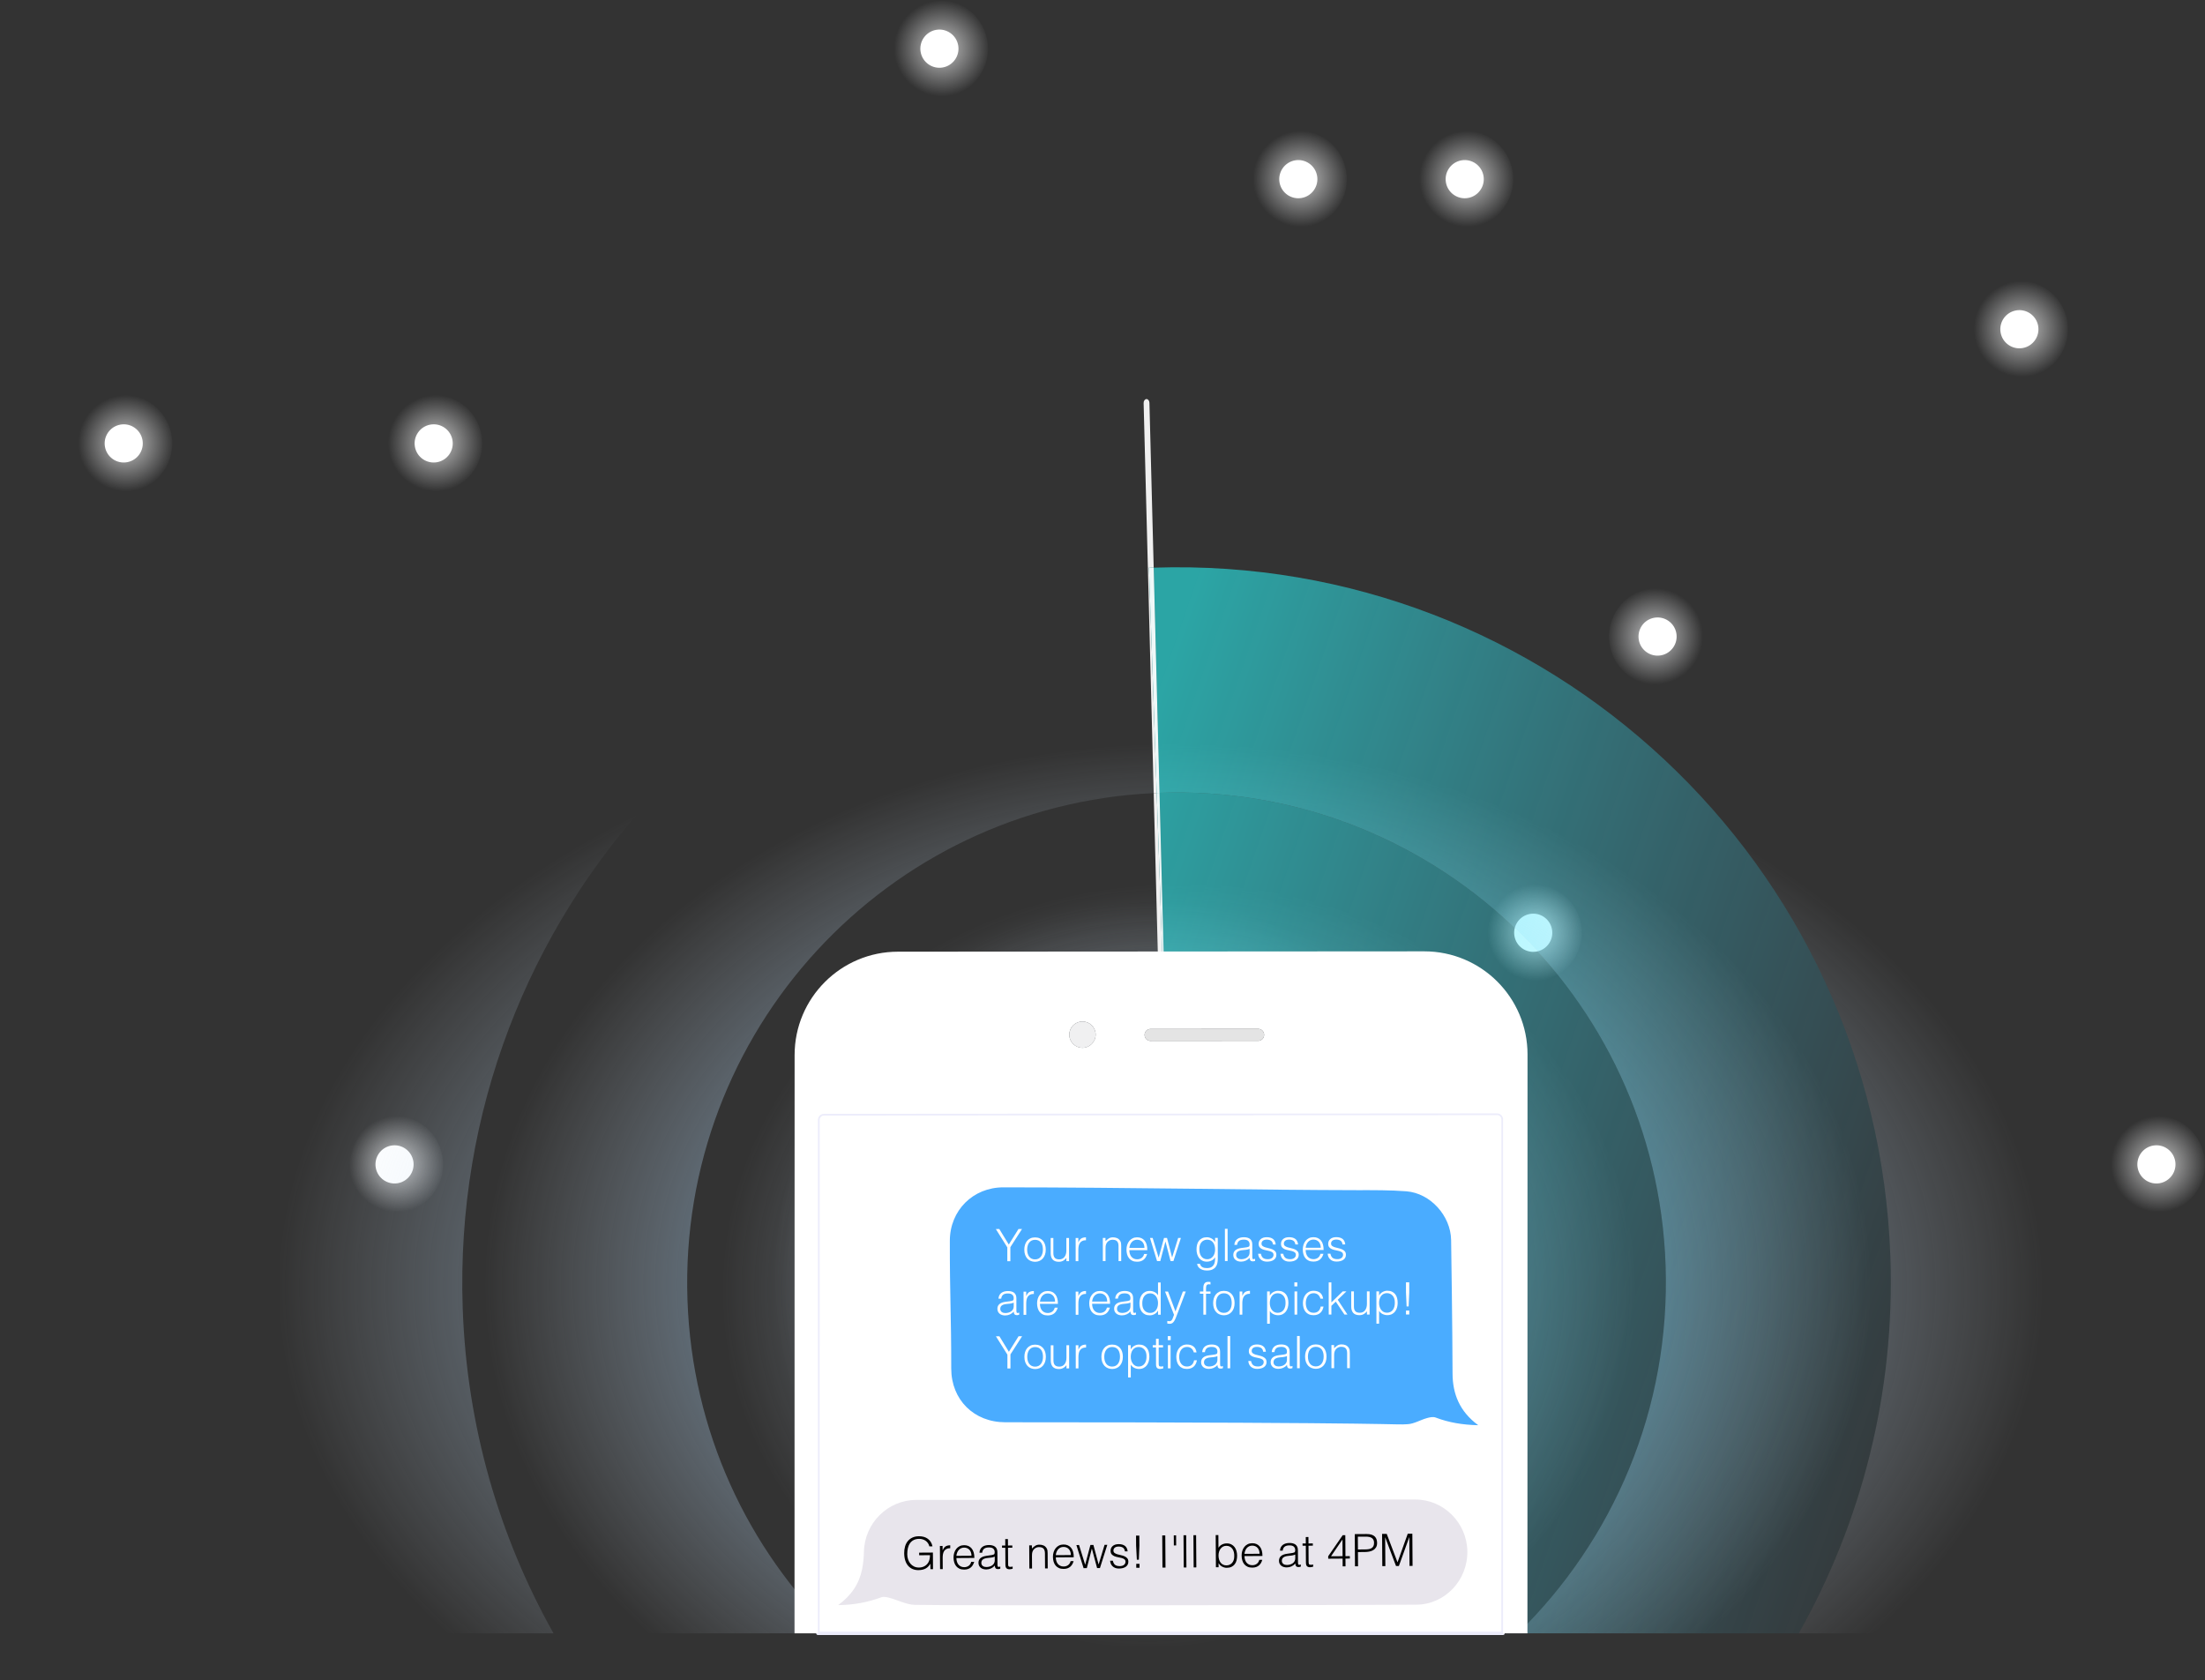 <?xml version="1.0" encoding="utf-8"?>
<!-- Generator: Adobe Illustrator 16.0.4, SVG Export Plug-In . SVG Version: 6.00 Build 0)  -->
<!DOCTYPE svg PUBLIC "-//W3C//DTD SVG 1.1//EN" "http://www.w3.org/Graphics/SVG/1.1/DTD/svg11.dtd">
<svg version="1.1" id="Layer_1" xmlns="http://www.w3.org/2000/svg" xmlns:xlink="http://www.w3.org/1999/xlink" x="0px" y="0px"
	 width="652.193px" height="496.985px" viewBox="-848.19 8.999 652.193 496.985"
	 enable-background="new -848.19 8.999 652.193 496.985" xml:space="preserve">
<rect x="-848.19" y="8.999" width="652.193" height="496.985" fill="#333333" stroke="none"/>
<g>
	<g>
		
			<radialGradient id="SVGID_1_" cx="1846.723" cy="500.878" r="0.45" gradientTransform="matrix(246.059 0 0 246.367 -454915.094 -123012.836)" gradientUnits="userSpaceOnUse">
			<stop  offset="0.01" style="stop-color:#77B7E3"/>
			<stop  offset="0.24" style="stop-color:#B9D6F0;stop-opacity:0.42"/>
			<stop  offset="0.99" style="stop-color:#DCE9F7;stop-opacity:0"/>
		</radialGradient>
		<path fill="url(#SVGID_1_)" d="M-394.56,387.105c0,65.654-53.157,118.879-118.729,118.879
			c-65.573,0-118.729-53.225-118.729-118.879s53.157-118.878,118.729-118.878C-447.717,268.228-394.56,321.451-394.56,387.105z"/>
		<g>
			
				<radialGradient id="SVGID_2_" cx="1770.728" cy="509.262" r="0.482" gradientTransform="matrix(29.782 0 0 29.835 -53094.57 -14996.582)" gradientUnits="userSpaceOnUse">
				<stop  offset="0.3" style="stop-color:#FCFDFF"/>
				<stop  offset="0.99" style="stop-color:#FCFDFF;stop-opacity:0"/>
			</radialGradient>
			<path opacity="0.498" fill="url(#SVGID_2_)" enable-background="new    " d="M-343.769,194.791
				c1.382,7.827-3.832,15.297-11.646,16.685c-7.812,1.385-15.269-3.836-16.651-11.664c-1.381-7.828,3.832-15.298,11.646-16.683
				C-352.605,181.741-345.152,186.963-343.769,194.791z"/>
			<path fill="#FFFFFF" d="M-352.365,196.316c0.541,3.071-1.504,6.002-4.57,6.546c-3.065,0.544-5.99-1.505-6.533-4.575
				c-0.542-3.072,1.504-6.004,4.568-6.547C-355.833,191.196-352.908,193.245-352.365,196.316z"/>
		</g>
		<g>
			
				<radialGradient id="SVGID_3_" cx="1771.185" cy="509.072" r="0.482" gradientTransform="matrix(29.783 0 0 29.835 -53481.988 -14834.818)" gradientUnits="userSpaceOnUse">
				<stop  offset="0.3" style="stop-color:#FFFFFF"/>
				<stop  offset="0.99" style="stop-color:#FCFDFF;stop-opacity:0"/>
			</radialGradient>
			<path opacity="0.498" fill="url(#SVGID_3_)" enable-background="new    " d="M-717.346,350.931
				c1.384,7.828-3.832,15.299-11.645,16.686c-7.814,1.387-15.27-3.836-16.653-11.664c-1.381-7.826,3.832-15.295,11.646-16.684
				C-726.184,337.882-718.728,343.103-717.346,350.931z"/>
			<path fill="#FFFFFF" d="M-725.943,352.457c0.543,3.072-1.504,6.004-4.569,6.547c-3.066,0.543-5.992-1.504-6.535-4.576
				c-0.541-3.07,1.504-6.002,4.571-6.547C-729.411,347.337-726.486,349.386-725.943,352.457z"/>
		</g>
		<g>
			
				<radialGradient id="SVGID_4_" cx="1771.17" cy="509.332" r="0.482" gradientTransform="matrix(29.783 0 0 29.835 -53469.988 -15055.818)" gradientUnits="userSpaceOnUse">
				<stop  offset="0.3" style="stop-color:#FFFFFF"/>
				<stop  offset="0.99" style="stop-color:#FCFDFF;stop-opacity:0"/>
			</radialGradient>
			<path opacity="0.498" fill="url(#SVGID_4_)" enable-background="new    " d="M-705.766,137.656
				c1.383,7.827-3.832,15.298-11.645,16.683c-7.815,1.388-15.269-3.834-16.653-11.662c-1.382-7.827,3.832-15.297,11.646-16.684
				C-714.604,124.607-707.147,129.828-705.766,137.656z"/>
			<path fill="#FFFFFF" d="M-714.362,139.182c0.542,3.072-1.504,6.002-4.569,6.546c-3.067,0.544-5.992-1.504-6.535-4.576
				c-0.541-3.071,1.504-6.002,4.571-6.547C-717.831,134.062-714.905,136.11-714.362,139.182z"/>
		</g>
		<g>
			
				<radialGradient id="SVGID_5_" cx="1771.282" cy="509.332" r="0.482" gradientTransform="matrix(29.783 0 0 29.835 -53564.988 -15055.818)" gradientUnits="userSpaceOnUse">
				<stop  offset="0.3" style="stop-color:#FFFFFF"/>
				<stop  offset="0.99" style="stop-color:#FCFDFF;stop-opacity:0"/>
			</radialGradient>
			<path opacity="0.498" fill="url(#SVGID_5_)" enable-background="new    " d="M-797.445,137.656
				c1.383,7.827-3.832,15.298-11.645,16.683c-7.815,1.388-15.269-3.834-16.653-11.662c-1.382-7.827,3.832-15.297,11.646-16.684
				C-806.283,124.607-798.827,129.828-797.445,137.656z"/>
			<path fill="#FFFFFF" d="M-806.042,139.182c0.542,3.072-1.504,6.002-4.569,6.546c-3.067,0.544-5.992-1.504-6.535-4.576
				c-0.541-3.071,1.504-6.002,4.571-6.547C-809.51,134.062-806.585,136.11-806.042,139.182z"/>
		</g>
		<g>
			
				<radialGradient id="SVGID_6_" cx="1770.988" cy="509.473" r="0.481" gradientTransform="matrix(29.783 0 0 29.835 -53314.957 -15176.818)" gradientUnits="userSpaceOnUse">
				<stop  offset="0.3" style="stop-color:#FFFFFF"/>
				<stop  offset="0.99" style="stop-color:#FCFDFF;stop-opacity:0"/>
			</radialGradient>
			<path opacity="0.498" fill="url(#SVGID_6_)" enable-background="new    " d="M-556.183,20.885
				c1.384,7.827-3.832,15.298-11.645,16.683c-7.814,1.387-15.269-3.835-16.653-11.663c-1.381-7.827,3.832-15.296,11.647-16.684
				C-565.021,7.836-557.564,13.058-556.183,20.885z"/>
			<path fill="#FFFFFF" d="M-564.78,22.41c0.543,3.072-1.504,6.002-4.569,6.546c-3.067,0.543-5.992-1.504-6.535-4.577
				c-0.541-3.07,1.504-6.001,4.57-6.546C-568.248,17.291-565.323,19.339-564.78,22.41z"/>
		</g>
		<g>
			
				<radialGradient id="SVGID_7_" cx="1770.799" cy="509.426" r="0.481" gradientTransform="matrix(29.783 0 0 29.835 -53153.957 -15136.818)" gradientUnits="userSpaceOnUse">
				<stop  offset="0.3" style="stop-color:#FFFFFF"/>
				<stop  offset="0.99" style="stop-color:#FCFDFF;stop-opacity:0"/>
			</radialGradient>
			<path opacity="0.498" fill="url(#SVGID_7_)" enable-background="new    " d="M-400.81,59.487
				c1.382,7.827-3.832,15.298-11.646,16.683c-7.812,1.388-15.27-3.834-16.651-11.662c-1.381-7.827,3.832-15.297,11.646-16.684
				C-409.648,46.438-402.191,51.66-400.81,59.487z"/>
			<path fill="#FFFFFF" d="M-409.407,61.012c0.543,3.072-1.504,6.002-4.568,6.546c-3.067,0.543-5.992-1.504-6.535-4.577
				c-0.543-3.07,1.504-6.001,4.569-6.546C-412.875,55.893-409.95,57.941-409.407,61.012z"/>
		</g>
		<g>
			
				<radialGradient id="SVGID_8_" cx="1770.599" cy="509.372" r="0.481" gradientTransform="matrix(29.783 0 0 29.835 -52983.957 -15090.818)" gradientUnits="userSpaceOnUse">
				<stop  offset="0.3" style="stop-color:#FFFFFF"/>
				<stop  offset="0.99" style="stop-color:#FCFDFF;stop-opacity:0"/>
			</radialGradient>
			<path opacity="0.498" fill="url(#SVGID_8_)" enable-background="new    " d="M-236.751,103.88
				c1.383,7.827-3.832,15.297-11.646,16.683c-7.813,1.388-15.271-3.835-16.651-11.662c-1.382-7.827,3.832-15.297,11.646-16.685
				C-245.59,90.831-238.133,96.052-236.751,103.88z"/>
			<path fill="#FFFFFF" d="M-245.348,105.404c0.542,3.072-1.504,6.003-4.569,6.546c-3.066,0.544-5.992-1.504-6.535-4.576
				c-0.541-3.07,1.504-6.001,4.571-6.546C-248.816,100.285-245.891,102.333-245.348,105.404z"/>
		</g>
		<g>
			
				<radialGradient id="SVGID_9_" cx="1770.859" cy="509.426" r="0.481" gradientTransform="matrix(29.783 0 0 29.835 -53204.957 -15136.818)" gradientUnits="userSpaceOnUse">
				<stop  offset="0.3" style="stop-color:#FFFFFF"/>
				<stop  offset="0.99" style="stop-color:#FCFDFF;stop-opacity:0"/>
			</radialGradient>
			<path opacity="0.498" fill="url(#SVGID_9_)" enable-background="new    " d="M-450.027,59.487
				c1.381,7.827-3.832,15.298-11.646,16.683c-7.812,1.388-15.268-3.834-16.65-11.662c-1.382-7.827,3.832-15.297,11.646-16.684
				C-458.866,46.438-451.409,51.66-450.027,59.487z"/>
			<path fill="#FFFFFF" d="M-458.625,61.012c0.543,3.072-1.504,6.002-4.569,6.546c-3.065,0.543-5.991-1.504-6.534-4.577
				c-0.541-3.07,1.504-6.001,4.57-6.546C-462.092,55.893-459.167,57.941-458.625,61.012z"/>
		</g>
		<g>
			
				<radialGradient id="SVGID_10_" cx="1770.551" cy="509.072" r="0.482" gradientTransform="matrix(29.783 0 0 29.835 -52941.957 -14834.818)" gradientUnits="userSpaceOnUse">
				<stop  offset="0.3" style="stop-color:#FFFFFF"/>
				<stop  offset="0.99" style="stop-color:#FCFDFF;stop-opacity:0"/>
			</radialGradient>
			<path opacity="0.498" fill="url(#SVGID_10_)" enable-background="new    " d="M-196.219,350.931
				c1.383,7.828-3.832,15.299-11.647,16.686c-7.812,1.387-15.269-3.836-16.65-11.664c-1.382-7.826,3.832-15.295,11.646-16.684
				C-205.058,337.882-197.601,343.103-196.219,350.931z"/>
			<path fill="#FFFFFF" d="M-204.816,352.457c0.543,3.072-1.504,6.004-4.568,6.547c-3.066,0.543-5.992-1.504-6.535-4.576
				c-0.541-3.07,1.504-6.002,4.571-6.547C-208.285,347.337-205.359,349.386-204.816,352.457z"/>
		</g>
		<g>
			
				<radialGradient id="SVGID_11_" cx="1770.775" cy="509.157" r="0.482" gradientTransform="matrix(29.783 0 0 29.835 -53132.957 -14905.818)" gradientUnits="userSpaceOnUse">
				<stop  offset="0.3" style="stop-color:#FFFFFF"/>
				<stop  offset="0.99" style="stop-color:#FCFDFF;stop-opacity:0"/>
			</radialGradient>
			<path opacity="0.498" fill="url(#SVGID_11_)" enable-background="new    " d="M-380.544,282.414
				c1.381,7.828-3.832,15.297-11.646,16.684c-7.812,1.388-15.269-3.835-16.65-11.662s3.832-15.297,11.646-16.686
				C-389.382,269.365-381.925,274.585-380.544,282.414z"/>
			<path fill="#FFFFFF" d="M-389.141,283.938c0.542,3.071-1.504,6.003-4.569,6.546c-3.067,0.544-5.992-1.504-6.535-4.576
				c-0.543-3.07,1.504-6,4.571-6.546C-392.609,278.819-389.684,280.867-389.141,283.938z"/>
		</g>
		<path fill="none" d="M-503.693,303.128c-0.287,0.01-0.57,0.012-0.858,0.025c-0.287,0.014-0.571,0.038-0.858,0.057l-0.001-0.031
			c-45.969,2.846-81.595,41.896-79.992,88.27c1.628,47.135,41.098,83.982,88.157,82.307c47.059-1.68,83.89-41.25,82.261-88.385
			c-1.629-47.133-41.098-83.981-88.157-82.304c-0.185,0.007-0.366,0.019-0.551,0.026V303.128z"/>
		
			<radialGradient id="SVGID_12_" cx="1853.341" cy="500.593" r="0.418" gradientTransform="matrix(664 0 0 437 -1231118.375 -218369.141)" gradientUnits="userSpaceOnUse">
			<stop  offset="0.58" style="stop-color:#77B7E3"/>
			<stop  offset="0.72" style="stop-color:#B9D6F0;stop-opacity:0.486"/>
			<stop  offset="0.95" style="stop-color:#DCE9F7;stop-opacity:0"/>
		</radialGradient>
		<path opacity="0.6" fill="url(#SVGID_12_)" enable-background="new    " d="M-711.335,395.941
			c-4.021-116.402,86.616-214.176,202.664-218.95l-1.259-48.753c-0.018-0.635,0.354-1.169,0.828-1.19
			c0.476-0.023,0.873,0.474,0.889,1.108l1.26,48.767c116.368-3.854,213.872,87.347,217.898,203.958
			c1.395,40.371-8.604,78.498-27.095,111.287h80.769l24.152-0.311l-10.241-265.638c-17.148-24.419-80.968-116.055-104.752-133.896
			l-378.891,34.99c-22.496,19.49-82.172,79.506-97.594,105.086l-45.483,259.769h163.724
			C-700.494,463.632-710.128,430.933-711.335,395.941z"/>
		
			<radialGradient id="SVGID_13_" cx="1851.293" cy="500.711" r="0.473" gradientTransform="matrix(437.842 0 0 341.154 -811074.25 -170430.375)" gradientUnits="userSpaceOnUse">
			<stop  offset="0.5" style="stop-color:#77B7E3"/>
			<stop  offset="0.74" style="stop-color:#B9D6F0;stop-opacity:0.486"/>
			<stop  offset="0.99" style="stop-color:#DCE9F7;stop-opacity:0"/>
		</radialGradient>
		<path opacity="0.6" fill="url(#SVGID_13_)" enable-background="new    " d="M-644.849,393.568
			c-2.743-79.43,58.85-146.194,137.898-149.955l-1.721-66.622c-116.048,4.774-206.685,102.547-202.664,218.95
			c1.208,34.992,10.842,67.691,26.87,96.227h83.094C-627.06,467.046-643.508,432.363-644.849,393.568z"/>
		
			<radialGradient id="SVGID_14_" cx="1848.601" cy="500.849" r="0.455" gradientTransform="matrix(299.967 0 0 268.894 -555018.875 -134285.297)" gradientUnits="userSpaceOnUse">
			<stop  offset="0.56" style="stop-color:#77B7E3"/>
			<stop  offset="0.68" style="stop-color:#B9D6F0;stop-opacity:0.357"/>
			<stop  offset="0.99" style="stop-color:#DCE9F7;stop-opacity:0"/>
		</radialGradient>
		<path opacity="0.6" fill="url(#SVGID_14_)" enable-background="new    " d="M-497.247,473.753
			c-47.059,1.678-86.528-35.172-88.157-82.305c-1.603-46.373,34.023-85.426,79.992-88.271l-1.539-59.565
			c-79.048,3.761-140.641,70.525-137.898,149.955c1.34,38.795,17.789,73.479,43.477,98.6h103.915l-0.635-18.395
			C-497.809,473.765-497.529,473.763-497.247,473.753z"/>
		
			<radialGradient id="SVGID_15_" cx="1848.618" cy="500.525" r="0.044" gradientTransform="matrix(299.967 0 0 268.894 -555018.875 -134285.297)" gradientUnits="userSpaceOnUse">
			<stop  offset="0.56" style="stop-color:#77B7E3"/>
			<stop  offset="0.68" style="stop-color:#B9D6F0;stop-opacity:0.357"/>
			<stop  offset="0.99" style="stop-color:#DCE9F7;stop-opacity:0"/>
		</radialGradient>
		<path opacity="0.6" fill="url(#SVGID_15_)" enable-background="new    " d="M-503.143,303.066
			c-0.186,0.008-0.367,0.018-0.551,0.025v0.002C-503.51,303.085-503.328,303.074-503.143,303.066z"/>
		
			<radialGradient id="SVGID_16_" cx="1851.292" cy="500.712" r="0.474" gradientTransform="matrix(437.842 0 0 341.154 -811074.25 -170430.375)" gradientUnits="userSpaceOnUse">
			<stop  offset="0.5" style="stop-color:#77B7E3"/>
			<stop  offset="0.74" style="stop-color:#B9D6F0;stop-opacity:0.486"/>
			<stop  offset="0.99" style="stop-color:#DCE9F7;stop-opacity:0"/>
		</radialGradient>
		<path opacity="0.6" fill="url(#SVGID_16_)" enable-background="new    " d="M-505.199,243.528
			c79.891-2.85,146.896,59.707,149.658,139.724c1.467,42.506-15.496,81.375-43.691,108.916h83.084
			c18.489-32.789,28.489-70.916,27.095-111.287c-4.027-116.61-101.531-207.812-217.898-203.958l1.72,66.607
			C-505.223,243.53-505.21,243.528-505.199,243.528z"/>
		
			<linearGradient id="SVGID_17_" gradientUnits="userSpaceOnUse" x1="1846.441" y1="500.914" x2="1845.295" y2="500.333" gradientTransform="matrix(227.363 0 0 334.548 -420076.375 -167132.062)">
			<stop  offset="0.01" style="stop-color:#4ACCFF;stop-opacity:0"/>
			<stop  offset="0.99" style="stop-color:#26FFFF"/>
		</linearGradient>
		<path opacity="0.561" fill="url(#SVGID_17_)" enable-background="new    " d="M-505.199,243.528
			c79.891-2.85,146.896,59.707,149.658,139.724c1.467,42.506-15.496,81.375-43.691,108.916h83.084
			c18.489-32.789,28.489-70.916,27.095-111.287c-4.027-116.61-101.531-207.812-217.898-203.958l1.72,66.607
			C-505.223,243.53-505.21,243.528-505.199,243.528z"/>
		
			<radialGradient id="SVGID_18_" cx="1848.601" cy="500.849" r="0.456" gradientTransform="matrix(299.967 0 0 268.894 -555018.875 -134285.297)" gradientUnits="userSpaceOnUse">
			<stop  offset="0.56" style="stop-color:#77B7E3"/>
			<stop  offset="0.68" style="stop-color:#B9D6F0;stop-opacity:0.357"/>
			<stop  offset="0.99" style="stop-color:#DCE9F7;stop-opacity:0"/>
		</radialGradient>
		<path opacity="0.6" fill="url(#SVGID_18_)" enable-background="new    " d="M-355.542,383.251
			c-2.763-80.017-69.768-142.572-149.658-139.724c-0.011,0-0.022,0.002-0.034,0.002l1.539,59.562c0.184-0.01,0.367-0.02,0.551-0.025
			c47.061-1.679,86.528,35.172,88.157,82.305c1.628,47.135-35.202,86.705-82.261,88.383c-0.283,0.01-0.562,0.012-0.844,0.021
			l0.635,18.395h98.224C-371.038,464.626-354.075,425.757-355.542,383.251z"/>
		
			<linearGradient id="SVGID_19_" gradientUnits="userSpaceOnUse" x1="1846.349" y1="501.1" x2="1845.201" y2="500.518" gradientTransform="matrix(227.363 0 0 334.548 -420076.375 -167132.062)">
			<stop  offset="0.01" style="stop-color:#4ACCFF;stop-opacity:0"/>
			<stop  offset="0.99" style="stop-color:#26FFFF"/>
		</linearGradient>
		<path opacity="0.561" fill="url(#SVGID_19_)" enable-background="new    " d="M-355.542,383.251
			c-2.763-80.017-69.768-142.572-149.658-139.724c-0.011,0-0.022,0.002-0.034,0.002l1.539,59.562c0.184-0.01,0.367-0.02,0.551-0.025
			c47.061-1.679,86.528,35.172,88.157,82.305c1.628,47.135-35.202,86.705-82.261,88.383c-0.283,0.01-0.562,0.012-0.844,0.021
			l0.635,18.395h98.224C-371.038,464.626-354.075,425.757-355.542,383.251z"/>
		<path opacity="0.922" fill="#FFFFFF" enable-background="new    " d="M-504.553,303.154c0.289-0.015,0.572-0.017,0.859-0.025
			l-0.002-0.035c-0.574,0.023-1.146,0.05-1.717,0.086l0.001,0.031C-505.124,303.192-504.839,303.167-504.553,303.154z"/>
		
			<radialGradient id="SVGID_20_" cx="1853.342" cy="500.592" r="0.418" gradientTransform="matrix(664 0 0 437 -1231118.375 -218369.141)" gradientUnits="userSpaceOnUse">
			<stop  offset="0.58" style="stop-color:#77B7E3"/>
			<stop  offset="0.72" style="stop-color:#B9D6F0;stop-opacity:0.486"/>
			<stop  offset="0.95" style="stop-color:#DCE9F7;stop-opacity:0"/>
		</radialGradient>
		<path opacity="0.6" fill="url(#SVGID_20_)" enable-background="new    " d="M-508.343,176.971c0.282-0.01,0.562-0.024,0.845-0.036
			c0.182-0.006,0.362-0.006,0.545-0.012l-1.26-48.767c-0.016-0.635-0.413-1.132-0.889-1.108c-0.475,0.021-0.846,0.556-0.828,1.19
			l1.259,48.753c0.108-0.004,0.219-0.011,0.328-0.016V176.971z"/>
		<path opacity="0.922" fill="#FFFFFF" enable-background="new    " d="M-508.343,176.971c0.282-0.01,0.562-0.024,0.845-0.036
			c0.182-0.006,0.362-0.006,0.545-0.012l-1.26-48.767c-0.016-0.635-0.413-1.132-0.889-1.108c-0.475,0.021-0.846,0.556-0.828,1.19
			l1.259,48.753c0.108-0.004,0.219-0.011,0.328-0.016V176.971z"/>
		
			<radialGradient id="SVGID_21_" cx="1851.292" cy="500.71" r="0.472" gradientTransform="matrix(437.842 0 0 341.154 -811074.25 -170430.375)" gradientUnits="userSpaceOnUse">
			<stop  offset="0.5" style="stop-color:#77B7E3"/>
			<stop  offset="0.74" style="stop-color:#B9D6F0;stop-opacity:0.486"/>
			<stop  offset="0.99" style="stop-color:#DCE9F7;stop-opacity:0"/>
		</radialGradient>
		<path opacity="0.6" fill="url(#SVGID_21_)" enable-background="new    " d="M-506.042,243.568l-2.301-66.593
			c-0.109,0.005-0.22,0.012-0.328,0.016l1.721,66.622C-506.646,243.598-506.346,243.581-506.042,243.568z"/>
		<path opacity="0.922" fill="#FFFFFF" enable-background="new    " d="M-506.042,243.568l-2.301-66.593
			c-0.109,0.005-0.22,0.012-0.328,0.016l1.721,66.622C-506.646,243.598-506.346,243.581-506.042,243.568z"/>
		
			<radialGradient id="SVGID_22_" cx="1848.598" cy="500.849" r="0.457" gradientTransform="matrix(299.967 0 0 268.894 -555018.875 -134285.297)" gradientUnits="userSpaceOnUse">
			<stop  offset="0.56" style="stop-color:#77B7E3"/>
			<stop  offset="0.68" style="stop-color:#B9D6F0;stop-opacity:0.357"/>
			<stop  offset="0.99" style="stop-color:#DCE9F7;stop-opacity:0"/>
		</radialGradient>
		<path opacity="0.6" fill="url(#SVGID_22_)" enable-background="new    " d="M-503.693,303.093L-503.693,303.093
			c-0.098,0.005-0.195,0.01-0.291,0.014l-2.058-59.538c-0.304,0.013-0.604,0.029-0.908,0.045l1.539,59.565
			C-504.841,303.143-504.268,303.117-503.693,303.093z"/>
		<path opacity="0.922" fill="#FFFFFF" enable-background="new    " d="M-503.693,303.093L-503.693,303.093
			c-0.098,0.005-0.195,0.01-0.291,0.014l-2.058-59.538c-0.304,0.013-0.604,0.029-0.908,0.045l1.539,59.565
			C-504.841,303.143-504.268,303.117-503.693,303.093z"/>
		
			<radialGradient id="SVGID_23_" cx="1853.336" cy="500.105" r="0.005" gradientTransform="matrix(664 0 0 437 -1231118.375 -218369.141)" gradientUnits="userSpaceOnUse">
			<stop  offset="0.58" style="stop-color:#77B7E3"/>
			<stop  offset="0.72" style="stop-color:#B9D6F0;stop-opacity:0.486"/>
			<stop  offset="0.95" style="stop-color:#DCE9F7;stop-opacity:0"/>
		</radialGradient>
		<path opacity="0.6" fill="url(#SVGID_23_)" enable-background="new    " d="M-508.343,176.971v0.005
			c0.282-0.012,0.562-0.03,0.845-0.041C-507.782,176.946-508.061,176.961-508.343,176.971z"/>
		
			<linearGradient id="SVGID_24_" gradientUnits="userSpaceOnUse" x1="1846.884" y1="500.875" x2="1845.413" y2="500.129" gradientTransform="matrix(227.363 0 0 334.548 -420076.375 -167132.062)">
			<stop  offset="0.01" style="stop-color:#4ACCFF;stop-opacity:0"/>
			<stop  offset="0.99" style="stop-color:#26FFFF"/>
		</linearGradient>
		<path opacity="0.561" fill="url(#SVGID_24_)" enable-background="new    " d="M-508.343,176.971v0.005
			c0.282-0.012,0.562-0.03,0.845-0.041C-507.782,176.946-508.061,176.961-508.343,176.971z"/>
		<path opacity="0.922" fill="#FFFFFF" enable-background="new    " d="M-508.343,176.971v0.005
			c0.282-0.012,0.562-0.03,0.845-0.041C-507.782,176.946-508.061,176.961-508.343,176.971z"/>
		
			<radialGradient id="SVGID_25_" cx="1851.29" cy="500.711" r="0.472" gradientTransform="matrix(437.842 0 0 341.154 -811074.25 -170430.375)" gradientUnits="userSpaceOnUse">
			<stop  offset="0.5" style="stop-color:#77B7E3"/>
			<stop  offset="0.74" style="stop-color:#B9D6F0;stop-opacity:0.486"/>
			<stop  offset="0.99" style="stop-color:#DCE9F7;stop-opacity:0"/>
		</radialGradient>
		<path opacity="0.6" fill="url(#SVGID_25_)" enable-background="new    " d="M-508.343,176.976l2.301,66.593
			c0.271-0.01,0.539-0.029,0.81-0.038l-1.72-66.607c-0.183,0.006-0.364,0.006-0.545,0.012
			C-507.782,176.945-508.061,176.964-508.343,176.976z"/>
		
			<linearGradient id="SVGID_26_" gradientUnits="userSpaceOnUse" x1="1846.522" y1="500.787" x2="1845.363" y2="500.2" gradientTransform="matrix(227.363 0 0 334.548 -420076.375 -167132.062)">
			<stop  offset="0.01" style="stop-color:#4ACCFF;stop-opacity:0"/>
			<stop  offset="0.99" style="stop-color:#26FFFF"/>
		</linearGradient>
		<path opacity="0.561" fill="url(#SVGID_26_)" enable-background="new    " d="M-508.343,176.976l2.301,66.593
			c0.271-0.01,0.539-0.029,0.81-0.038l-1.72-66.607c-0.183,0.006-0.364,0.006-0.545,0.012
			C-507.782,176.945-508.061,176.964-508.343,176.976z"/>
		<path opacity="0.922" fill="#FFFFFF" enable-background="new    " d="M-508.343,176.976l2.301,66.593
			c0.271-0.01,0.539-0.029,0.81-0.038l-1.72-66.607c-0.183,0.006-0.364,0.006-0.545,0.012
			C-507.782,176.945-508.061,176.964-508.343,176.976z"/>
		
			<radialGradient id="SVGID_27_" cx="1848.6" cy="500.848" r="0.456" gradientTransform="matrix(299.967 0 0 268.894 -555018.875 -134285.297)" gradientUnits="userSpaceOnUse">
			<stop  offset="0.56" style="stop-color:#77B7E3"/>
			<stop  offset="0.68" style="stop-color:#B9D6F0;stop-opacity:0.357"/>
			<stop  offset="0.99" style="stop-color:#DCE9F7;stop-opacity:0"/>
		</radialGradient>
		<path opacity="0.6" fill="url(#SVGID_27_)" enable-background="new    " d="M-503.693,303.093l-1.539-59.562
			c-0.271,0.009-0.539,0.028-0.811,0.038l2.057,59.538C-503.889,303.103-503.792,303.098-503.693,303.093z"/>
		<path fill="#FFFFFF" stroke="#ECECFB" stroke-linecap="round" stroke-linejoin="round" stroke-miterlimit="10" d="
			M-405.379,338.367l-199.106,0.127c-0.968,0.004-1.765,0.797-1.763,1.771l-0.025,151.898h202.643l0.024-152.033
			C-403.608,339.162-404.402,338.365-405.379,338.367z"/>
		
			<linearGradient id="SVGID_28_" gradientUnits="userSpaceOnUse" x1="1846.439" y1="500.929" x2="1845.289" y2="500.346" gradientTransform="matrix(227.363 0 0 334.548 -420076.375 -167132.062)">
			<stop  offset="0.01" style="stop-color:#4ACCFF;stop-opacity:0"/>
			<stop  offset="0.99" style="stop-color:#26FFFF"/>
		</linearGradient>
		<path opacity="0.561" fill="url(#SVGID_28_)" enable-background="new    " d="M-503.693,303.093l-1.539-59.562
			c-0.271,0.009-0.539,0.028-0.811,0.038l2.057,59.538C-503.889,303.103-503.792,303.098-503.693,303.093z"/>
		<path opacity="0.922" fill="#FFFFFF" enable-background="new    " d="M-503.693,303.093l-1.539-59.562
			c-0.271,0.009-0.539,0.028-0.811,0.038l2.057,59.538C-503.889,303.103-503.792,303.098-503.693,303.093z"/>
		<path fill="#FFFFFF" d="M-606.249,340.267c-0.002-0.977,0.795-1.77,1.763-1.771l199.106-0.129c0.977,0,1.771,0.795,1.772,1.766
			l-0.024,152.033h7.226l0.026-171.232c0.004-16.855-13.677-30.521-30.543-30.512l-155.67,0.102
			c-16.877,0.01-30.561,13.696-30.568,30.562l-0.025,171.08h6.912L-606.249,340.267z M-507.896,313.376l31.861-0.025
			c0.96,0.006,1.738,0.783,1.74,1.744l0.003,0.053c-0.005,0.959-0.783,1.736-1.743,1.738l-31.861,0.027
			c-0.967-0.008-1.746-0.785-1.74-1.744l-0.002-0.051C-509.643,314.158-508.855,313.38-507.896,313.376z M-528.019,311.171
			c2.153-0.004,3.893,1.74,3.899,3.885c-0.005,2.152-1.748,3.893-3.9,3.898c-2.145,0.004-3.896-1.74-3.89-3.893
			C-531.917,312.917-530.172,311.167-528.019,311.171z"/>
		<path fill="#F0F0F1" d="M-528.02,318.955c2.152-0.006,3.896-1.746,3.9-3.898c-0.006-2.145-1.746-3.889-3.899-3.885
			c-2.153-0.004-3.897,1.746-3.891,3.891C-531.916,317.214-530.165,318.958-528.02,318.955z"/>
		<path fill="#E4E4E4" d="M-507.896,316.914l31.861-0.027c0.96-0.002,1.738-0.779,1.743-1.738l-0.003-0.053
			c-0.002-0.961-0.78-1.738-1.74-1.744l-31.861,0.025c-0.959,0.004-1.746,0.781-1.742,1.742l0.003,0.051
			C-509.641,316.128-508.863,316.906-507.896,316.914z"/>
	</g>
	<g>
		<path fill="#E8E5EC" d="M-600.287,483.82c3.92-2.865,6.219-6.322,7.092-10.63c0.344-1.708,0.504-3.468,0.538-5.214
			c0.208-8.402,7.024-15.231,15.403-15.274c8.777-0.042,138.979-0.146,147.758-0.121c8.33,0.029,15.19,6.897,15.315,15.304
			c0.139,8.522-6.538,15.683-14.962,15.803c-9.018,0.128-139.477,0.307-148.484,0.052c-2.493-0.069-4.928-1.389-7.414-2.057
			c-0.784-0.21-1.735-0.441-2.442-0.186C-591.476,482.953-595.555,483.773-600.287,483.82z"/>
		<g>
			<path fill="#4AACFF" d="M-410.956,430.601c-5.53-4.068-7.593-9.27-7.6-15.38c-0.034-13.142-0.368-35.929-0.424-39.406
				c-0.115-7.162-6.121-13.857-13.237-14.411c-4.844-0.378-9.729-0.333-14.601-0.333c-27.102-0.03-68.271-0.827-104.613-0.835
				c-8.953,0-15.795,6.814-15.816,15.785c-0.032,16.083,0.416,21.72,0.413,37.807c0.002,9.24,6.717,15.898,15.982,15.899
				c122.357,0.018,114.161,0.888,119.052,0.568c1.9-0.126,3.712-1.245,5.604-1.782c0.829-0.24,1.865-0.475,2.62-0.191
				C-419.668,429.812-415.643,430.49-410.956,430.601z"/>
			<g>
				<path fill="#FFFFFF" d="M-549.81,377.152l2.865-4.59l1.044-0.001l-3.445,5.37l0.003,4.15l-0.899,0.001l-0.003-4.085l-3.401-5.43
					l1.03-0.002L-549.81,377.152z"/>
				<path fill="#FFFFFF" d="M-542.047,382.261c-0.44-0.009-0.852-0.088-1.235-0.237c-0.384-0.147-0.719-0.373-1.006-0.673
					c-0.286-0.3-0.513-0.674-0.682-1.124c-0.167-0.449-0.252-0.973-0.252-1.572c0-0.502,0.064-0.971,0.198-1.407
					c0.13-0.438,0.329-0.817,0.593-1.144c0.264-0.326,0.595-0.585,0.991-0.774c0.396-0.19,0.858-0.285,1.388-0.286
					c0.537,0,1.004,0.095,1.402,0.284c0.396,0.188,0.727,0.443,0.992,0.765s0.46,0.703,0.59,1.143
					c0.127,0.442,0.192,0.913,0.193,1.415c0,0.547-0.074,1.041-0.224,1.48c-0.15,0.439-0.363,0.819-0.64,1.138
					c-0.278,0.316-0.612,0.562-1.003,0.733C-541.136,382.174-541.571,382.261-542.047,382.261z M-539.722,378.65
					c-0.001-0.405-0.045-0.783-0.134-1.137c-0.089-0.352-0.224-0.659-0.41-0.918c-0.186-0.261-0.423-0.464-0.715-0.615
					c-0.291-0.147-0.648-0.223-1.071-0.223c-0.414,0.001-0.769,0.083-1.063,0.245c-0.296,0.164-0.536,0.38-0.72,0.649
					s-0.322,0.578-0.41,0.926s-0.13,0.708-0.131,1.078c0.001,0.422,0.051,0.813,0.153,1.169c0.102,0.356,0.25,0.663,0.444,0.919
					c0.194,0.255,0.437,0.453,0.729,0.594c0.29,0.141,0.625,0.21,1.004,0.209c0.415,0,0.769-0.079,1.064-0.243
					c0.295-0.164,0.535-0.382,0.72-0.656c0.186-0.274,0.321-0.58,0.409-0.927C-539.766,379.376-539.722,379.021-539.722,378.65z"/>
				<path fill="#FFFFFF" d="M-532.785,375.22l0.794-0.001l0.006,6.848l-0.793,0.001l-0.001-0.951
					c-0.106,0.124-0.224,0.25-0.357,0.385c-0.132,0.131-0.285,0.253-0.456,0.363c-0.172,0.109-0.372,0.203-0.601,0.276
					c-0.229,0.076-0.495,0.113-0.793,0.114c-0.458,0-0.843-0.062-1.149-0.189c-0.31-0.128-0.558-0.306-0.748-0.535
					c-0.19-0.228-0.326-0.495-0.41-0.799c-0.085-0.306-0.126-0.638-0.126-0.999l-0.004-4.507h0.793l0.004,4.493
					c0,0.591,0.137,1.043,0.41,1.354c0.273,0.314,0.723,0.47,1.35,0.469c0.325,0,0.619-0.063,0.878-0.191
					c0.26-0.127,0.477-0.307,0.654-0.537c0.175-0.229,0.312-0.502,0.41-0.819c0.096-0.317,0.143-0.665,0.144-1.045L-532.785,375.22z
					"/>
				<path fill="#FFFFFF" d="M-529.236,382.065l-0.793,0.001l-0.005-6.847l0.793-0.001l0,1.279l0.026,0.002
					c0.221-0.547,0.503-0.928,0.852-1.145c0.349-0.216,0.809-0.325,1.382-0.326l0,0.859c-0.45-0.008-0.819,0.062-1.111,0.213
					c-0.29,0.15-0.521,0.354-0.693,0.607c-0.171,0.256-0.291,0.559-0.357,0.906c-0.065,0.349-0.098,0.711-0.097,1.09
					L-529.236,382.065z"/>
				<path fill="#FFFFFF" d="M-521.199,382.059l-0.793,0.002l-0.007-6.851h0.793l0.001,0.952c0.317-0.336,0.646-0.608,0.985-0.82
					c0.338-0.212,0.746-0.319,1.223-0.319c0.422,0,0.814,0.072,1.177,0.218c0.36,0.144,0.666,0.398,0.913,0.76
					c0.167,0.246,0.268,0.5,0.297,0.76c0.031,0.26,0.047,0.53,0.048,0.812l0.003,4.482l-0.792,0.001l-0.004-4.468
					c0-0.616-0.137-1.079-0.411-1.388c-0.272-0.308-0.727-0.462-1.361-0.462c-0.248-0.001-0.472,0.038-0.674,0.113
					c-0.203,0.075-0.385,0.173-0.548,0.299c-0.163,0.123-0.302,0.264-0.416,0.423c-0.115,0.158-0.203,0.328-0.264,0.503
					c-0.08,0.222-0.128,0.432-0.144,0.634c-0.018,0.204-0.027,0.423-0.026,0.661L-521.199,382.059z"/>
				<path fill="#FFFFFF" d="M-514.155,378.814c0.001,0.37,0.049,0.72,0.146,1.051c0.098,0.33,0.241,0.618,0.43,0.859
					c0.189,0.242,0.431,0.435,0.721,0.582c0.291,0.144,0.627,0.216,1.005,0.217c0.52-0.001,0.965-0.138,1.335-0.41
					c0.37-0.273,0.616-0.662,0.739-1.164l0.887-0.001c-0.098,0.327-0.225,0.629-0.383,0.906c-0.158,0.276-0.357,0.52-0.594,0.727
					c-0.238,0.209-0.52,0.37-0.845,0.485c-0.326,0.114-0.705,0.171-1.138,0.172c-0.545,0-1.018-0.09-1.415-0.276
					c-0.396-0.184-0.723-0.437-0.979-0.759c-0.256-0.32-0.445-0.7-0.569-1.136c-0.124-0.438-0.185-0.905-0.186-1.408
					c-0.001-0.502,0.071-0.974,0.216-1.415c0.146-0.441,0.353-0.826,0.622-1.156c0.268-0.33,0.596-0.591,0.985-0.78
					c0.387-0.19,0.827-0.286,1.321-0.286c0.943,0,1.684,0.323,2.222,0.971c0.538,0.646,0.804,1.587,0.795,2.821L-514.155,378.814z
					 M-509.688,378.149c0-0.334-0.047-0.648-0.14-0.944c-0.092-0.295-0.229-0.551-0.411-0.767c-0.181-0.215-0.408-0.386-0.681-0.515
					c-0.272-0.127-0.586-0.19-0.939-0.192c-0.352,0.002-0.662,0.067-0.931,0.199c-0.269,0.133-0.498,0.31-0.687,0.532
					c-0.19,0.219-0.341,0.475-0.456,0.766c-0.114,0.29-0.189,0.599-0.223,0.926L-509.688,378.149z"/>
				<path fill="#FFFFFF" d="M-501.501,380.985l1.792-5.791l0.807-0.001l-2.214,6.85l-0.846,0.001l-1.499-5.75l-0.026,0.001
					l-1.515,5.751l-0.953,0.001l-2.095-6.845l0.793-0.001l1.777,5.841l1.582-5.844l0.886-0.001L-501.501,380.985z"/>
				<path fill="#FFFFFF" d="M-488.791,375.184l0.793-0.001l0.006,6.186c0.001,0.46-0.046,0.896-0.139,1.315
					c-0.092,0.418-0.257,0.788-0.496,1.104c-0.237,0.318-0.563,0.571-0.977,0.761c-0.415,0.189-0.947,0.285-1.601,0.285
					c-0.5,0-0.934-0.063-1.296-0.19c-0.36-0.129-0.656-0.29-0.885-0.482c-0.229-0.194-0.403-0.406-0.522-0.641
					c-0.12-0.232-0.183-0.452-0.192-0.654h0.847c0.062,0.256,0.159,0.465,0.291,0.627c0.134,0.164,0.29,0.291,0.471,0.384
					c0.18,0.092,0.38,0.157,0.601,0.192c0.22,0.034,0.449,0.051,0.687,0.051c0.538,0,0.97-0.095,1.296-0.278
					c0.324-0.185,0.573-0.429,0.739-0.727c0.168-0.301,0.275-0.64,0.324-1.019c0.047-0.379,0.068-0.768,0.058-1.164
					c-0.254,0.425-0.605,0.744-1.049,0.959c-0.444,0.218-0.909,0.325-1.395,0.326c-0.52,0-0.973-0.099-1.355-0.298
					c-0.384-0.197-0.703-0.462-0.953-0.79c-0.251-0.331-0.439-0.717-0.562-1.158c-0.123-0.439-0.186-0.897-0.186-1.373
					c0-0.502,0.056-0.975,0.169-1.416c0.114-0.44,0.297-0.821,0.548-1.144c0.251-0.321,0.569-0.576,0.958-0.761
					c0.388-0.186,0.859-0.277,1.415-0.279c0.22,0,0.444,0.03,0.675,0.092c0.228,0.061,0.45,0.149,0.666,0.264
					c0.216,0.114,0.416,0.261,0.597,0.436c0.181,0.177,0.329,0.374,0.443,0.595l0.026-0.001L-488.791,375.184z M-488.788,378.633
					c-0.001-0.415-0.051-0.8-0.153-1.155c-0.103-0.357-0.25-0.666-0.444-0.927c-0.193-0.26-0.437-0.463-0.727-0.614
					c-0.292-0.148-0.624-0.224-0.992-0.223c-0.335,0-0.644,0.059-0.925,0.179c-0.282,0.12-0.53,0.293-0.739,0.522
					c-0.212,0.23-0.376,0.509-0.495,0.841c-0.119,0.331-0.179,0.712-0.179,1.144c-0.018,0.432,0.019,0.836,0.107,1.209
					c0.089,0.375,0.229,0.703,0.424,0.986c0.193,0.28,0.44,0.502,0.74,0.664c0.299,0.166,0.657,0.244,1.072,0.244
					c0.36,0,0.684-0.077,0.97-0.232c0.287-0.153,0.528-0.361,0.728-0.621c0.198-0.261,0.35-0.564,0.455-0.913
					C-488.84,379.39-488.788,379.022-488.788,378.633z"/>
				<path fill="#FFFFFF" d="M-485.877,382.03l-0.008-9.519l0.793-0.001l0.008,9.518L-485.877,382.03z"/>
				<path fill="#FFFFFF" d="M-479.919,378.033c0.148-0.019,0.329-0.044,0.537-0.081c0.206-0.035,0.377-0.083,0.507-0.146
					c0.133-0.063,0.215-0.166,0.245-0.311c0.032-0.146,0.047-0.28,0.046-0.404c0-0.404-0.129-0.736-0.39-0.997
					c-0.262-0.26-0.699-0.389-1.315-0.389c-0.273,0.001-0.526,0.023-0.754,0.074c-0.229,0.047-0.43,0.132-0.601,0.251
					s-0.312,0.277-0.424,0.476c-0.109,0.199-0.182,0.448-0.216,0.746h-0.808c0.027-0.403,0.119-0.75,0.277-1.036
					c0.159-0.287,0.362-0.521,0.615-0.702c0.25-0.182,0.542-0.312,0.871-0.397c0.331-0.084,0.681-0.127,1.05-0.127
					c0.345,0,0.668,0.038,0.972,0.111c0.304,0.076,0.569,0.194,0.793,0.357c0.226,0.162,0.401,0.382,0.529,0.654
					c0.129,0.272,0.193,0.607,0.193,1.004l0.003,3.727c0,0.311,0.056,0.505,0.167,0.589c0.109,0.085,0.332,0.063,0.667-0.059
					l0.001,0.621c-0.062,0.017-0.152,0.042-0.271,0.078c-0.119,0.035-0.236,0.054-0.349,0.054c-0.125,0-0.244-0.012-0.358-0.038
					c-0.132-0.019-0.238-0.061-0.318-0.126c-0.08-0.065-0.144-0.146-0.191-0.237c-0.048-0.093-0.081-0.194-0.1-0.305
					c-0.018-0.109-0.027-0.227-0.027-0.351c-0.334,0.371-0.717,0.653-1.149,0.849c-0.433,0.194-0.899,0.292-1.401,0.292
					c-0.299,0-0.588-0.04-0.866-0.12c-0.279-0.078-0.521-0.201-0.733-0.368c-0.212-0.167-0.379-0.371-0.503-0.615
					c-0.124-0.241-0.187-0.529-0.187-0.865c0-1.163,0.797-1.852,2.392-2.063L-479.919,378.033z M-478.583,378.427
					c-0.335,0.143-0.673,0.233-1.017,0.278s-0.688,0.08-1.031,0.106c-0.608,0.045-1.082,0.182-1.42,0.411
					c-0.338,0.23-0.508,0.578-0.507,1.045c-0.001,0.212,0.042,0.396,0.126,0.549c0.083,0.153,0.192,0.28,0.331,0.383
					c0.135,0.101,0.294,0.175,0.475,0.224c0.181,0.047,0.364,0.071,0.549,0.07c0.318,0,0.625-0.039,0.925-0.119
					c0.301-0.08,0.566-0.2,0.799-0.363c0.233-0.164,0.421-0.372,0.562-0.622c0.141-0.253,0.211-0.549,0.211-0.894L-478.583,378.427z
					"/>
				<path fill="#FFFFFF" d="M-475.25,379.878c0.124,0.591,0.347,1.008,0.669,1.249c0.321,0.243,0.783,0.363,1.381,0.363
					c0.291,0,0.542-0.035,0.752-0.107c0.213-0.07,0.387-0.165,0.524-0.283c0.136-0.12,0.239-0.253,0.31-0.404
					c0.069-0.149,0.105-0.309,0.105-0.476c0-0.334-0.108-0.583-0.326-0.746c-0.216-0.163-0.487-0.29-0.812-0.383
					c-0.327-0.092-0.68-0.172-1.059-0.236c-0.379-0.066-0.732-0.166-1.057-0.297c-0.327-0.133-0.598-0.322-0.815-0.567
					c-0.217-0.248-0.324-0.595-0.324-1.045c-0.001-0.572,0.208-1.042,0.627-1.408s1.011-0.55,1.777-0.551
					c0.741-0.001,1.341,0.164,1.805,0.494c0.463,0.329,0.744,0.883,0.842,1.659h-0.807c-0.073-0.528-0.272-0.901-0.602-1.116
					c-0.333-0.216-0.749-0.323-1.25-0.323c-0.502,0-0.886,0.108-1.149,0.324c-0.264,0.217-0.396,0.501-0.396,0.853
					c0,0.31,0.107,0.544,0.324,0.71c0.216,0.162,0.488,0.294,0.813,0.396c0.326,0.1,0.677,0.189,1.058,0.268
					c0.377,0.08,0.73,0.19,1.057,0.337c0.326,0.146,0.597,0.341,0.814,0.588c0.216,0.246,0.325,0.59,0.325,1.03
					c0,0.327-0.07,0.614-0.209,0.867c-0.141,0.251-0.336,0.462-0.581,0.629c-0.248,0.167-0.54,0.293-0.879,0.379
					c-0.34,0.081-0.712,0.125-1.117,0.125s-0.764-0.059-1.077-0.177c-0.313-0.12-0.58-0.285-0.799-0.496
					c-0.222-0.212-0.394-0.459-0.517-0.739c-0.125-0.282-0.195-0.586-0.213-0.912L-475.25,379.878z"/>
				<path fill="#FFFFFF" d="M-468.641,379.874c0.124,0.591,0.347,1.007,0.668,1.248c0.321,0.242,0.784,0.363,1.382,0.363
					c0.29,0,0.542-0.035,0.752-0.106c0.212-0.07,0.386-0.166,0.523-0.284c0.138-0.119,0.241-0.254,0.31-0.404
					c0.071-0.149,0.106-0.308,0.105-0.476c0-0.336-0.107-0.582-0.323-0.746c-0.217-0.165-0.488-0.292-0.814-0.384
					c-0.325-0.093-0.678-0.17-1.06-0.236c-0.377-0.066-0.73-0.164-1.056-0.297c-0.326-0.134-0.596-0.321-0.813-0.567
					c-0.216-0.246-0.326-0.595-0.326-1.045c0-0.573,0.21-1.042,0.628-1.409c0.418-0.365,1.011-0.549,1.777-0.55
					c0.739-0.001,1.343,0.165,1.807,0.495c0.461,0.329,0.742,0.882,0.84,1.658h-0.808c-0.07-0.53-0.271-0.902-0.602-1.118
					c-0.331-0.215-0.746-0.322-1.248-0.321c-0.502,0-0.886,0.108-1.15,0.324c-0.264,0.217-0.397,0.501-0.396,0.853
					c-0.001,0.309,0.109,0.544,0.326,0.707c0.215,0.163,0.487,0.294,0.813,0.397c0.324,0.101,0.679,0.19,1.057,0.269
					c0.38,0.08,0.732,0.191,1.059,0.336c0.324,0.145,0.596,0.342,0.812,0.589c0.217,0.247,0.326,0.591,0.326,1.031
					c0.001,0.326-0.069,0.614-0.21,0.865c-0.14,0.253-0.333,0.462-0.581,0.628c-0.245,0.169-0.539,0.294-0.878,0.379
					c-0.34,0.083-0.712,0.127-1.116,0.127c-0.407,0-0.766-0.061-1.079-0.178c-0.312-0.119-0.58-0.284-0.8-0.496
					c-0.221-0.212-0.393-0.458-0.517-0.739c-0.125-0.281-0.194-0.585-0.211-0.912H-468.641z"/>
				<path fill="#FFFFFF" d="M-462.005,378.771c0,0.369,0.048,0.72,0.146,1.051c0.097,0.33,0.241,0.616,0.429,0.857
					c0.19,0.244,0.431,0.438,0.722,0.583s0.626,0.217,1.004,0.217c0.519,0.001,0.964-0.138,1.335-0.41
					c0.37-0.273,0.616-0.661,0.74-1.164h0.885c-0.096,0.327-0.223,0.628-0.381,0.906c-0.159,0.276-0.357,0.519-0.595,0.728
					c-0.238,0.206-0.519,0.369-0.844,0.483c-0.327,0.114-0.705,0.172-1.138,0.173c-0.547-0.001-1.018-0.092-1.415-0.276
					c-0.396-0.184-0.723-0.437-0.979-0.758c-0.255-0.322-0.446-0.701-0.569-1.138c-0.124-0.436-0.185-0.905-0.186-1.408
					c0-0.501,0.072-0.973,0.217-1.416c0.145-0.438,0.351-0.824,0.62-1.156c0.269-0.33,0.596-0.59,0.985-0.78
					c0.387-0.189,0.829-0.284,1.322-0.284c0.943-0.002,1.683,0.321,2.222,0.97c0.537,0.648,0.803,1.588,0.796,2.821
					L-462.005,378.771z M-457.538,378.105c0-0.334-0.047-0.649-0.139-0.944c-0.094-0.295-0.23-0.55-0.412-0.766
					c-0.181-0.216-0.408-0.388-0.68-0.515c-0.273-0.128-0.587-0.191-0.94-0.191c-0.351,0-0.662,0.065-0.931,0.199
					c-0.268,0.132-0.497,0.308-0.686,0.529c-0.189,0.22-0.342,0.476-0.456,0.767c-0.113,0.29-0.189,0.601-0.223,0.927
					L-457.538,378.105z"/>
				<path fill="#FFFFFF" d="M-454.681,379.861c0.124,0.59,0.346,1.007,0.668,1.249c0.323,0.243,0.782,0.362,1.382,0.362
					c0.291,0,0.541-0.035,0.752-0.105c0.213-0.072,0.386-0.166,0.523-0.285s0.24-0.253,0.309-0.403
					c0.072-0.15,0.106-0.309,0.106-0.477c-0.001-0.333-0.108-0.583-0.325-0.745c-0.216-0.164-0.488-0.291-0.814-0.383
					c-0.326-0.093-0.677-0.171-1.058-0.236c-0.379-0.066-0.73-0.164-1.058-0.298c-0.324-0.132-0.596-0.322-0.812-0.567
					c-0.217-0.247-0.325-0.596-0.327-1.044c0.001-0.573,0.208-1.042,0.628-1.409c0.418-0.367,1.012-0.55,1.778-0.552
					c0.74,0,1.342,0.165,1.805,0.495s0.744,0.884,0.842,1.658l-0.808,0.001c-0.07-0.528-0.27-0.901-0.601-1.117
					c-0.332-0.216-0.747-0.323-1.251-0.323c-0.5,0.002-0.885,0.109-1.149,0.325c-0.263,0.215-0.397,0.501-0.395,0.854
					c0,0.307,0.108,0.543,0.324,0.705c0.216,0.164,0.488,0.296,0.813,0.396c0.326,0.102,0.68,0.192,1.058,0.271
					c0.378,0.08,0.73,0.191,1.058,0.337c0.326,0.144,0.597,0.341,0.812,0.588c0.217,0.245,0.325,0.59,0.327,1.03
					c0,0.325-0.07,0.614-0.211,0.865c-0.141,0.253-0.334,0.462-0.582,0.63c-0.246,0.167-0.539,0.293-0.877,0.378
					c-0.34,0.082-0.712,0.125-1.117,0.125c-0.405,0-0.766-0.06-1.077-0.177c-0.313-0.12-0.579-0.284-0.801-0.496
					c-0.22-0.21-0.392-0.458-0.516-0.739c-0.124-0.282-0.195-0.586-0.213-0.912L-454.681,379.861z"/>
				<path fill="#FFFFFF" d="M-549.69,393.954c0.15-0.018,0.328-0.044,0.536-0.081c0.206-0.033,0.376-0.082,0.509-0.145
					c0.133-0.062,0.214-0.166,0.245-0.311c0.031-0.146,0.045-0.281,0.045-0.403c-0.001-0.406-0.13-0.738-0.391-0.998
					c-0.26-0.261-0.699-0.39-1.315-0.39c-0.274,0-0.524,0.023-0.754,0.072c-0.229,0.05-0.43,0.132-0.602,0.253
					c-0.171,0.12-0.313,0.277-0.423,0.476c-0.109,0.199-0.182,0.447-0.217,0.747h-0.807c0.026-0.406,0.118-0.751,0.276-1.038
					c0.159-0.287,0.363-0.521,0.614-0.702c0.252-0.181,0.542-0.312,0.874-0.396c0.33-0.084,0.679-0.126,1.049-0.126
					c0.345-0.001,0.669,0.036,0.972,0.111c0.305,0.075,0.569,0.193,0.794,0.355c0.225,0.162,0.401,0.381,0.529,0.654
					c0.129,0.272,0.193,0.607,0.194,1.004l0.001,3.728c0.001,0.31,0.056,0.504,0.167,0.588c0.11,0.085,0.332,0.063,0.667-0.059
					l0,0.62c-0.062,0.018-0.153,0.044-0.271,0.08c-0.119,0.035-0.236,0.053-0.35,0.054c-0.124,0-0.243-0.013-0.357-0.041
					c-0.133-0.016-0.238-0.059-0.317-0.125c-0.081-0.065-0.144-0.145-0.192-0.238c-0.047-0.092-0.081-0.192-0.1-0.304
					c-0.017-0.108-0.026-0.228-0.026-0.351c-0.334,0.371-0.717,0.652-1.15,0.849c-0.432,0.193-0.898,0.291-1.401,0.291
					c-0.3,0-0.589-0.039-0.867-0.118c-0.277-0.079-0.521-0.203-0.732-0.369c-0.212-0.167-0.379-0.372-0.503-0.615
					c-0.124-0.241-0.185-0.529-0.186-0.866c-0.001-1.163,0.796-1.851,2.391-2.064L-549.69,393.954z M-548.355,394.348
					c-0.334,0.142-0.673,0.232-1.017,0.279c-0.343,0.044-0.687,0.079-1.03,0.107c-0.608,0.044-1.083,0.182-1.42,0.41
					c-0.34,0.229-0.509,0.577-0.508,1.044c0,0.213,0.042,0.396,0.126,0.55c0.083,0.153,0.194,0.281,0.33,0.383
					c0.136,0.099,0.295,0.175,0.476,0.224c0.181,0.048,0.365,0.07,0.548,0.07c0.318,0,0.626-0.039,0.926-0.12
					c0.3-0.079,0.565-0.2,0.8-0.363c0.234-0.164,0.421-0.37,0.561-0.621c0.142-0.251,0.21-0.55,0.21-0.894L-548.355,394.348z"/>
				<path fill="#FFFFFF" d="M-544.65,397.942l-0.793,0.001l-0.006-6.848l0.793-0.001l0.001,1.281h0.027
					c0.219-0.546,0.503-0.928,0.852-1.142c0.347-0.217,0.808-0.326,1.38-0.327l0.001,0.86c-0.45-0.008-0.82,0.062-1.11,0.211
					c-0.291,0.152-0.521,0.354-0.693,0.609c-0.171,0.256-0.29,0.558-0.356,0.906c-0.065,0.348-0.099,0.711-0.099,1.091
					L-544.65,397.942z"/>
				<path fill="#FFFFFF" d="M-540.595,394.699c0.001,0.37,0.051,0.719,0.147,1.052c0.097,0.33,0.24,0.616,0.429,0.857
					c0.189,0.244,0.431,0.436,0.721,0.581c0.291,0.146,0.627,0.217,1.006,0.217c0.52,0,0.964-0.137,1.335-0.41
					c0.37-0.271,0.615-0.661,0.739-1.164l0.885-0.002c-0.097,0.327-0.224,0.629-0.381,0.906c-0.159,0.278-0.357,0.521-0.594,0.728
					c-0.237,0.207-0.521,0.368-0.846,0.483c-0.326,0.116-0.706,0.172-1.137,0.174c-0.545,0-1.019-0.092-1.414-0.277
					c-0.397-0.185-0.723-0.438-0.979-0.757c-0.257-0.323-0.447-0.702-0.569-1.139c-0.125-0.435-0.186-0.905-0.188-1.407
					c0-0.504,0.073-0.974,0.218-1.414c0.145-0.44,0.352-0.827,0.62-1.157c0.269-0.33,0.598-0.591,0.984-0.781
					c0.389-0.19,0.829-0.284,1.323-0.284c0.943-0.002,1.684,0.322,2.222,0.971c0.538,0.646,0.803,1.587,0.796,2.819
					L-540.595,394.699z M-536.126,394.035c0-0.335-0.047-0.65-0.141-0.945c-0.093-0.295-0.229-0.551-0.409-0.765
					c-0.182-0.217-0.408-0.389-0.682-0.517s-0.587-0.19-0.939-0.19c-0.352,0-0.663,0.066-0.931,0.199s-0.497,0.309-0.687,0.529
					c-0.189,0.22-0.341,0.476-0.455,0.767c-0.115,0.291-0.19,0.6-0.225,0.926L-536.126,394.035z"/>
				<path fill="#FFFFFF" d="M-529.222,397.928l-0.794,0.001l-0.007-6.848l0.794-0.001l0.001,1.282l0.025,0.001
					c0.22-0.547,0.504-0.93,0.852-1.145c0.348-0.216,0.809-0.324,1.381-0.325l0.001,0.859c-0.45-0.008-0.821,0.062-1.111,0.212
					c-0.291,0.15-0.522,0.352-0.694,0.607c-0.171,0.256-0.29,0.559-0.356,0.905c-0.065,0.35-0.098,0.713-0.099,1.093
					L-529.222,397.928z"/>
				<path fill="#FFFFFF" d="M-525.167,394.685c0,0.37,0.048,0.721,0.146,1.052c0.097,0.33,0.239,0.616,0.43,0.857
					c0.189,0.243,0.431,0.437,0.721,0.582s0.626,0.218,1.004,0.218c0.52-0.001,0.965-0.137,1.335-0.411
					c0.371-0.273,0.617-0.661,0.739-1.164h0.886c-0.098,0.326-0.224,0.627-0.383,0.905c-0.158,0.277-0.356,0.52-0.594,0.729
					c-0.237,0.206-0.519,0.367-0.845,0.483c-0.325,0.115-0.705,0.171-1.136,0.173c-0.546,0-1.018-0.092-1.416-0.276
					c-0.396-0.184-0.723-0.437-0.978-0.759c-0.257-0.322-0.446-0.701-0.569-1.137c-0.125-0.436-0.186-0.906-0.188-1.408
					c0-0.502,0.072-0.974,0.218-1.414s0.352-0.825,0.621-1.156c0.267-0.332,0.596-0.592,0.984-0.782
					c0.388-0.189,0.828-0.283,1.322-0.283c0.942-0.003,1.684,0.321,2.223,0.97c0.537,0.646,0.803,1.588,0.795,2.82L-525.167,394.685
					z M-520.701,394.02c0-0.333-0.046-0.649-0.139-0.944c-0.093-0.294-0.229-0.55-0.411-0.767c-0.181-0.216-0.408-0.388-0.681-0.515
					c-0.272-0.128-0.587-0.191-0.939-0.191c-0.352,0.002-0.663,0.066-0.931,0.199s-0.498,0.31-0.688,0.529
					c-0.188,0.221-0.34,0.477-0.456,0.767c-0.113,0.291-0.188,0.6-0.223,0.926L-520.701,394.02z"/>
				<path fill="#FFFFFF" d="M-515.162,393.924c0.15-0.019,0.329-0.044,0.536-0.079c0.208-0.034,0.377-0.085,0.509-0.146
					c0.133-0.062,0.214-0.166,0.245-0.312c0.031-0.146,0.045-0.279,0.045-0.403c0-0.404-0.129-0.737-0.39-0.997
					c-0.261-0.26-0.699-0.39-1.315-0.39c-0.274,0-0.525,0.025-0.754,0.073c-0.229,0.049-0.431,0.134-0.601,0.252
					c-0.172,0.118-0.313,0.278-0.423,0.476c-0.11,0.2-0.184,0.447-0.218,0.748h-0.807c0.026-0.405,0.118-0.75,0.277-1.037
					c0.158-0.286,0.363-0.521,0.614-0.701c0.25-0.182,0.542-0.312,0.872-0.398c0.331-0.084,0.68-0.126,1.05-0.126
					c0.343-0.001,0.668,0.037,0.972,0.11c0.304,0.076,0.568,0.194,0.793,0.357s0.402,0.382,0.531,0.653
					c0.127,0.275,0.191,0.609,0.192,1.005l0.002,3.728c0,0.309,0.055,0.505,0.167,0.589c0.109,0.083,0.331,0.063,0.666-0.059l0,0.62
					c-0.061,0.018-0.151,0.043-0.271,0.08c-0.119,0.034-0.235,0.053-0.35,0.053c-0.124,0-0.243-0.013-0.357-0.04
					c-0.132-0.017-0.238-0.059-0.318-0.124c-0.08-0.066-0.144-0.146-0.191-0.237c-0.048-0.093-0.082-0.194-0.1-0.305
					c-0.019-0.11-0.028-0.227-0.027-0.35c-0.335,0.369-0.718,0.651-1.15,0.847c-0.432,0.192-0.898,0.291-1.402,0.292
					c-0.299,0-0.588-0.039-0.865-0.119c-0.279-0.078-0.522-0.202-0.734-0.369c-0.212-0.166-0.38-0.372-0.502-0.614
					c-0.124-0.241-0.186-0.529-0.187-0.866c0-1.164,0.796-1.85,2.392-2.064L-515.162,393.924z M-513.826,394.32
					c-0.334,0.141-0.674,0.234-1.017,0.277c-0.344,0.047-0.687,0.08-1.031,0.108c-0.607,0.046-1.081,0.182-1.42,0.41
					c-0.339,0.229-0.508,0.578-0.508,1.045c0,0.211,0.042,0.394,0.127,0.549c0.083,0.153,0.193,0.281,0.331,0.382
					c0.135,0.101,0.294,0.177,0.475,0.225c0.18,0.048,0.364,0.072,0.549,0.072c0.316-0.002,0.625-0.041,0.925-0.12
					c0.3-0.079,0.564-0.2,0.799-0.365c0.233-0.161,0.42-0.369,0.562-0.621c0.14-0.251,0.21-0.548,0.21-0.893L-513.826,394.32z"/>
				<path fill="#FFFFFF" d="M-505.674,388.391l0.793-0.001l0.008,9.518l-0.793,0.001l0-1.202h-0.026
					c-0.116,0.228-0.264,0.429-0.443,0.601c-0.181,0.171-0.378,0.314-0.595,0.429c-0.217,0.116-0.438,0.204-0.668,0.267
					c-0.228,0.062-0.454,0.092-0.671,0.092c-0.556,0.001-1.028-0.091-1.415-0.275c-0.388-0.186-0.708-0.438-0.959-0.759
					c-0.251-0.322-0.435-0.702-0.55-1.143c-0.115-0.441-0.172-0.913-0.172-1.415c0-0.476,0.06-0.935,0.184-1.375
					c0.123-0.44,0.31-0.827,0.56-1.158c0.251-0.329,0.568-0.595,0.951-0.793c0.382-0.2,0.834-0.298,1.354-0.3
					c0.485,0,0.95,0.108,1.395,0.323c0.445,0.216,0.796,0.535,1.051,0.958L-505.674,388.391z M-505.67,394.458
					c0-0.389-0.053-0.755-0.16-1.104c-0.105-0.348-0.257-0.649-0.457-0.911c-0.198-0.259-0.44-0.466-0.728-0.62
					c-0.286-0.155-0.611-0.232-0.972-0.231c-0.415,0-0.771,0.083-1.071,0.246c-0.3,0.162-0.546,0.386-0.739,0.668
					c-0.194,0.281-0.335,0.611-0.421,0.984c-0.088,0.376-0.124,0.778-0.104,1.21c0,0.432,0.06,0.813,0.178,1.143
					c0.119,0.331,0.285,0.611,0.497,0.839c0.211,0.229,0.458,0.404,0.741,0.522c0.283,0.118,0.592,0.179,0.926,0.177
					c0.37,0,0.701-0.073,0.992-0.225c0.291-0.151,0.533-0.355,0.727-0.615c0.193-0.259,0.342-0.569,0.442-0.925
					C-505.719,395.258-505.668,394.873-505.67,394.458z"/>
				<path fill="#FFFFFF" d="M-502.928,399.757c0.105,0.018,0.213,0.034,0.324,0.052c0.11,0.018,0.222,0.025,0.336,0.025
					c0.219,0,0.4-0.068,0.542-0.211c0.14-0.141,0.257-0.31,0.35-0.507c0.092-0.199,0.168-0.406,0.229-0.622
					c0.062-0.216,0.133-0.398,0.211-0.548l-2.662-6.888h0.886l2.199,5.88l2.189-5.885l0.858-0.001l-2.546,6.758
					c-0.157,0.432-0.31,0.82-0.453,1.163c-0.146,0.343-0.3,0.637-0.462,0.879c-0.165,0.244-0.345,0.429-0.542,0.558
					c-0.198,0.127-0.435,0.192-0.708,0.191c-0.14,0.001-0.276-0.009-0.403-0.027c-0.128-0.017-0.245-0.039-0.351-0.065
					L-502.928,399.757z"/>
				<path fill="#FFFFFF" d="M-493.285,391.711l0-0.661l1.019-0.001l-0.001-1.085c0-0.545,0.109-0.978,0.33-1.296
					c0.22-0.317,0.593-0.477,1.123-0.477c0.123,0,0.237,0.006,0.344,0.014c0.104,0.01,0.212,0.021,0.316,0.038l0.003,0.728
					c-0.177-0.043-0.335-0.064-0.477-0.064c-0.204,0-0.361,0.038-0.477,0.112c-0.113,0.074-0.198,0.174-0.25,0.297
					c-0.052,0.124-0.086,0.263-0.099,0.417c-0.013,0.154-0.018,0.312-0.02,0.47v0.846l1.323-0.001v0.663h-1.323l0.005,6.187h-0.792
					l-0.006-6.187L-493.285,391.711z"/>
				<path fill="#FFFFFF" d="M-486.195,398.078c-0.438-0.009-0.851-0.086-1.235-0.238c-0.384-0.147-0.718-0.372-1.005-0.672
					c-0.287-0.299-0.515-0.674-0.683-1.124c-0.167-0.448-0.251-0.974-0.251-1.573c0-0.502,0.064-0.97,0.196-1.407
					c0.132-0.437,0.329-0.818,0.595-1.144c0.263-0.326,0.595-0.584,0.99-0.774c0.396-0.189,0.857-0.285,1.387-0.285
					c0.537,0,1.005,0.094,1.402,0.281c0.397,0.19,0.728,0.446,0.992,0.768c0.266,0.32,0.462,0.702,0.589,1.142
					c0.128,0.44,0.193,0.913,0.194,1.415c0,0.546-0.074,1.039-0.223,1.48c-0.15,0.44-0.362,0.82-0.64,1.136
					c-0.277,0.318-0.613,0.563-1.005,0.735C-485.285,397.992-485.719,398.077-486.195,398.078z M-483.871,394.467
					c0-0.405-0.044-0.784-0.132-1.138c-0.089-0.352-0.225-0.658-0.411-0.92c-0.186-0.259-0.423-0.464-0.714-0.613
					c-0.291-0.149-0.648-0.224-1.071-0.224c-0.415,0-0.769,0.083-1.064,0.246c-0.294,0.164-0.534,0.38-0.719,0.649
					c-0.185,0.269-0.322,0.576-0.409,0.926c-0.089,0.348-0.131,0.706-0.133,1.076c0.002,0.422,0.053,0.812,0.154,1.17
					c0.102,0.356,0.249,0.663,0.443,0.918c0.194,0.257,0.438,0.453,0.729,0.594c0.29,0.143,0.626,0.212,1.005,0.211
					c0.414,0,0.768-0.082,1.063-0.244c0.295-0.164,0.536-0.382,0.72-0.656c0.184-0.273,0.322-0.582,0.409-0.926
					C-483.915,395.194-483.871,394.837-483.871,394.467z"/>
				<path fill="#FFFFFF" d="M-480.734,397.888l-0.794,0.002l-0.005-6.848l0.794-0.002v1.283l0.026,0.001
					c0.221-0.548,0.505-0.93,0.852-1.146c0.348-0.217,0.809-0.325,1.382-0.325l0.001,0.859c-0.45-0.01-0.82,0.062-1.111,0.213
					c-0.292,0.148-0.522,0.352-0.694,0.607c-0.17,0.255-0.289,0.558-0.355,0.905c-0.066,0.349-0.1,0.711-0.099,1.09
					L-480.734,397.888z"/>
				<path fill="#FFFFFF" d="M-472.602,400.578h-0.794l-0.007-9.543l0.793-0.001l0,1.204h0.027c0.115-0.222,0.262-0.419,0.442-0.597
					c0.18-0.175,0.378-0.322,0.595-0.437c0.215-0.114,0.438-0.202,0.666-0.264c0.229-0.062,0.454-0.094,0.673-0.095
					c0.556,0,1.027,0.093,1.416,0.276c0.388,0.185,0.708,0.44,0.958,0.76c0.253,0.321,0.436,0.702,0.551,1.143
					c0.114,0.44,0.173,0.914,0.173,1.414c0.001,0.477-0.061,0.936-0.184,1.376c-0.122,0.44-0.312,0.826-0.562,1.156
					c-0.25,0.332-0.567,0.596-0.95,0.795c-0.383,0.198-0.835,0.298-1.355,0.299c-0.485,0-0.95-0.108-1.395-0.324
					c-0.445-0.214-0.795-0.534-1.051-0.957L-472.602,400.578z M-472.608,394.484c0.002,0.389,0.054,0.756,0.161,1.104
					c0.106,0.35,0.258,0.652,0.458,0.911c0.199,0.261,0.44,0.467,0.729,0.621c0.286,0.154,0.61,0.231,0.971,0.231
					c0.405-0.001,0.761-0.081,1.063-0.245c0.306-0.164,0.553-0.387,0.748-0.668c0.193-0.282,0.333-0.61,0.421-0.985
					c0.087-0.373,0.123-0.778,0.104-1.209c0-0.433-0.06-0.813-0.178-1.144c-0.119-0.331-0.286-0.609-0.497-0.839
					c-0.211-0.229-0.458-0.403-0.741-0.522c-0.283-0.117-0.592-0.178-0.926-0.176c-0.371,0-0.702,0.075-0.992,0.225
					c-0.291,0.148-0.533,0.354-0.726,0.615c-0.193,0.26-0.342,0.568-0.443,0.924C-472.558,393.685-472.608,394.07-472.608,394.484z"
					/>
				<path fill="#FFFFFF" d="M-465.341,389.533l-0.001-1.177h0.873v1.176L-465.341,389.533z M-465.294,397.875l-0.006-6.847
					l0.793-0.002l0.005,6.848L-465.294,397.875z"/>
				<path fill="#FFFFFF" d="M-457.63,393.175c-0.142-0.511-0.385-0.91-0.729-1.197c-0.344-0.285-0.78-0.427-1.309-0.427
					c-0.406,0-0.753,0.085-1.044,0.252c-0.29,0.167-0.528,0.39-0.713,0.668c-0.185,0.276-0.322,0.59-0.41,0.938
					c-0.087,0.35-0.131,0.699-0.131,1.052c0,0.361,0.043,0.714,0.126,1.058c0.083,0.344,0.218,0.651,0.404,0.925
					c0.186,0.272,0.423,0.49,0.715,0.654c0.291,0.162,0.642,0.243,1.059,0.243c0.59-0.001,1.064-0.164,1.42-0.489
					c0.357-0.327,0.583-0.776,0.679-1.351h0.847c-0.07,0.38-0.184,0.726-0.337,1.037c-0.153,0.313-0.352,0.583-0.594,0.808
					c-0.243,0.226-0.531,0.399-0.866,0.522c-0.335,0.125-0.718,0.186-1.15,0.186c-0.546,0-1.019-0.091-1.415-0.275
					c-0.396-0.186-0.723-0.438-0.979-0.76c-0.256-0.321-0.446-0.702-0.57-1.142c-0.124-0.441-0.184-0.913-0.185-1.414
					c0-0.478,0.067-0.934,0.203-1.369c0.136-0.437,0.336-0.822,0.6-1.158c0.263-0.333,0.592-0.601,0.984-0.8
					c0.391-0.197,0.843-0.3,1.355-0.3c0.792-0.001,1.434,0.191,1.925,0.569c0.489,0.378,0.796,0.968,0.919,1.771L-457.63,393.175z"
					/>
				<path fill="#FFFFFF" d="M-455.181,397.867l-0.007-9.518l0.792-0.001l0.003,5.922l3.355-3.254l1.084-0.001l-2.562,2.475
					l2.872,4.375h-0.886l-2.567-3.818l-1.294,1.23l0.002,2.591L-455.181,397.867z"/>
				<path fill="#FFFFFF" d="M-443.885,391.01l0.793-0.001l0.007,6.847l-0.794,0.002l-0.001-0.951
					c-0.106,0.124-0.223,0.251-0.355,0.384c-0.132,0.132-0.284,0.254-0.458,0.363c-0.17,0.11-0.371,0.203-0.601,0.279
					c-0.229,0.074-0.494,0.112-0.792,0.113c-0.458,0-0.843-0.064-1.149-0.19c-0.309-0.129-0.558-0.306-0.747-0.535
					c-0.189-0.229-0.327-0.496-0.412-0.8c-0.084-0.303-0.125-0.637-0.125-0.998l-0.004-4.507l0.792-0.002l0.004,4.494
					c0,0.593,0.138,1.044,0.412,1.355c0.274,0.313,0.722,0.469,1.349,0.469c0.326-0.002,0.62-0.064,0.879-0.192
					c0.26-0.129,0.478-0.306,0.652-0.536c0.177-0.23,0.313-0.502,0.41-0.82c0.097-0.317,0.145-0.665,0.146-1.044L-443.885,391.01z"
					/>
				<path fill="#FFFFFF" d="M-440.28,400.551h-0.793l-0.008-9.544l0.793-0.001l0.001,1.203h0.023
					c0.115-0.221,0.262-0.419,0.443-0.596c0.18-0.175,0.378-0.322,0.595-0.438c0.216-0.114,0.439-0.202,0.667-0.263
					c0.229-0.063,0.454-0.093,0.674-0.095c0.556,0,1.027,0.093,1.414,0.277c0.388,0.184,0.709,0.438,0.959,0.76
					c0.252,0.32,0.435,0.701,0.549,1.142c0.116,0.441,0.173,0.912,0.172,1.414c0.001,0.476-0.06,0.936-0.183,1.375
					c-0.124,0.44-0.311,0.826-0.562,1.157c-0.251,0.33-0.567,0.596-0.95,0.795c-0.382,0.197-0.835,0.297-1.355,0.298
					c-0.485,0-0.95-0.108-1.396-0.322c-0.445-0.215-0.796-0.534-1.051-0.959L-440.28,400.551z M-440.285,394.456
					c0,0.39,0.052,0.756,0.159,1.104c0.105,0.35,0.259,0.653,0.457,0.912c0.198,0.26,0.441,0.466,0.729,0.621
					c0.285,0.153,0.61,0.23,0.973,0.23c0.405-0.001,0.76-0.082,1.063-0.246c0.304-0.163,0.552-0.385,0.747-0.667
					c0.193-0.283,0.333-0.612,0.42-0.985c0.088-0.376,0.123-0.777,0.105-1.209c0-0.434-0.061-0.814-0.18-1.146
					c-0.12-0.33-0.286-0.608-0.497-0.837c-0.212-0.229-0.458-0.403-0.74-0.523c-0.282-0.119-0.591-0.178-0.926-0.178
					c-0.371,0-0.701,0.075-0.992,0.225c-0.292,0.152-0.533,0.356-0.727,0.616c-0.194,0.261-0.343,0.57-0.442,0.926
					C-440.235,393.657-440.286,394.043-440.285,394.456z"/>
				<path fill="#FFFFFF" d="M-432.33,391.292l-0.003-2.961l0.965-0.001l0.003,2.962l-0.181,4.162l-0.596,0.002L-432.33,391.292z
					 M-432.325,397.848l-0.001-1.164l0.965-0.001l0,1.164L-432.325,397.848z"/>
				<path fill="#FFFFFF" d="M-549.783,408.877l2.865-4.59l1.044-0.001l-3.447,5.37l0.004,4.151l-0.899,0.001l-0.002-4.085
					l-3.403-5.43l1.032-0.001L-549.783,408.877z"/>
				<path fill="#FFFFFF" d="M-542.02,413.988c-0.441-0.009-0.853-0.088-1.237-0.237c-0.383-0.149-0.718-0.375-1.005-0.673
					c-0.286-0.3-0.514-0.674-0.681-1.124c-0.167-0.449-0.252-0.974-0.252-1.573c0-0.502,0.064-0.972,0.196-1.407
					c0.131-0.437,0.33-0.816,0.595-1.143c0.264-0.327,0.594-0.585,0.99-0.775c0.397-0.189,0.859-0.285,1.388-0.286
					c0.538,0,1.005,0.095,1.402,0.284s0.727,0.445,0.994,0.767c0.264,0.321,0.46,0.702,0.588,1.144
					c0.128,0.44,0.193,0.912,0.194,1.414c0,0.546-0.074,1.04-0.223,1.479c-0.151,0.441-0.363,0.82-0.641,1.137
					c-0.277,0.317-0.612,0.562-1.003,0.734C-541.109,413.899-541.544,413.987-542.02,413.988z M-539.696,410.377
					c0-0.406-0.044-0.784-0.133-1.138c-0.089-0.352-0.225-0.659-0.41-0.919c-0.186-0.259-0.424-0.465-0.715-0.613
					s-0.648-0.225-1.071-0.224c-0.415,0-0.77,0.082-1.064,0.244c-0.295,0.164-0.535,0.379-0.72,0.649
					c-0.185,0.27-0.322,0.577-0.41,0.925c-0.086,0.351-0.131,0.708-0.13,1.078c0,0.423,0.05,0.813,0.153,1.169
					c0.101,0.357,0.25,0.664,0.444,0.919c0.193,0.256,0.437,0.453,0.728,0.594c0.29,0.143,0.626,0.213,1.004,0.213
					c0.414-0.001,0.769-0.084,1.065-0.247c0.294-0.163,0.535-0.383,0.72-0.655c0.184-0.272,0.321-0.581,0.409-0.926
					C-539.739,411.104-539.695,410.748-539.696,410.377z"/>
				<path fill="#FFFFFF" d="M-532.759,406.947l0.794-0.002l0.006,6.849l-0.793,0.001l-0.002-0.951
					c-0.104,0.123-0.224,0.251-0.355,0.383c-0.132,0.133-0.284,0.254-0.456,0.363c-0.172,0.11-0.373,0.203-0.603,0.278
					c-0.229,0.075-0.493,0.113-0.792,0.113c-0.458,0.002-0.843-0.063-1.149-0.19c-0.31-0.127-0.559-0.307-0.748-0.534
					c-0.19-0.229-0.328-0.497-0.411-0.802c-0.084-0.303-0.126-0.636-0.126-0.997l-0.003-4.508l0.793-0.001l0.003,4.496
					c0.001,0.59,0.138,1.042,0.411,1.354c0.273,0.312,0.723,0.469,1.349,0.469c0.327,0,0.62-0.063,0.879-0.191
					c0.259-0.128,0.477-0.308,0.653-0.537c0.176-0.229,0.313-0.502,0.409-0.819c0.097-0.318,0.145-0.665,0.145-1.045
					L-532.759,406.947z"/>
				<path fill="#FFFFFF" d="M-529.209,413.792l-0.793,0.001l-0.006-6.848l0.793-0.001l0.001,1.283h0.025
					c0.22-0.546,0.504-0.929,0.852-1.144c0.348-0.217,0.809-0.325,1.381-0.326l0,0.858c-0.45-0.009-0.821,0.063-1.111,0.213
					c-0.291,0.15-0.521,0.352-0.692,0.607c-0.172,0.257-0.291,0.558-0.356,0.907c-0.067,0.348-0.1,0.712-0.098,1.091
					L-529.209,413.792z"/>
				<path fill="#FFFFFF" d="M-519.242,413.968c-0.44-0.008-0.854-0.088-1.237-0.236c-0.383-0.149-0.719-0.375-1.005-0.674
					c-0.286-0.299-0.514-0.672-0.682-1.122c-0.167-0.45-0.252-0.975-0.252-1.573c0-0.504,0.064-0.973,0.196-1.409
					c0.132-0.436,0.33-0.817,0.595-1.144c0.263-0.325,0.594-0.584,0.99-0.774c0.397-0.189,0.859-0.285,1.388-0.285
					c0.538-0.001,1.006,0.095,1.402,0.283s0.728,0.444,0.993,0.767c0.264,0.321,0.461,0.702,0.589,1.143s0.192,0.912,0.193,1.414
					c0,0.546-0.074,1.04-0.224,1.48c-0.149,0.441-0.361,0.82-0.639,1.137c-0.277,0.319-0.612,0.563-1.004,0.734
					C-518.333,413.881-518.766,413.967-519.242,413.968z M-516.919,410.359c0-0.406-0.044-0.784-0.133-1.138
					c-0.089-0.353-0.226-0.659-0.41-0.919c-0.187-0.259-0.424-0.465-0.715-0.614s-0.648-0.223-1.071-0.223
					c-0.415,0-0.769,0.08-1.064,0.244c-0.295,0.164-0.535,0.38-0.72,0.648c-0.185,0.27-0.322,0.579-0.41,0.926
					c-0.088,0.35-0.13,0.707-0.129,1.078c0,0.422,0.049,0.813,0.152,1.169c0.102,0.356,0.25,0.665,0.444,0.919
					c0.192,0.256,0.437,0.454,0.727,0.594c0.292,0.143,0.626,0.213,1.005,0.212c0.414,0,0.769-0.083,1.065-0.247
					c0.294-0.162,0.535-0.381,0.72-0.654c0.184-0.273,0.32-0.582,0.409-0.926C-516.963,411.085-516.918,410.728-516.919,410.359z"/>
				<path fill="#FFFFFF" d="M-513.728,416.476h-0.792l-0.008-9.544l0.793-0.001v1.203h0.027c0.115-0.22,0.262-0.418,0.442-0.595
					c0.181-0.176,0.378-0.323,0.596-0.437c0.215-0.113,0.437-0.203,0.667-0.266c0.229-0.061,0.454-0.092,0.673-0.093
					c0.556-0.001,1.028,0.092,1.415,0.275c0.387,0.187,0.709,0.438,0.957,0.76c0.253,0.323,0.436,0.703,0.552,1.143
					c0.115,0.441,0.171,0.913,0.173,1.414c0,0.477-0.062,0.935-0.185,1.375c-0.123,0.441-0.311,0.827-0.56,1.158
					c-0.251,0.33-0.568,0.595-0.95,0.794c-0.384,0.198-0.837,0.297-1.356,0.299c-0.485,0-0.951-0.107-1.395-0.323
					c-0.445-0.216-0.795-0.535-1.051-0.958L-513.728,416.476z M-513.733,410.381c0.001,0.388,0.053,0.757,0.161,1.104
					c0.105,0.348,0.257,0.65,0.458,0.912c0.198,0.26,0.439,0.466,0.728,0.62c0.286,0.153,0.61,0.23,0.972,0.23
					c0.405,0,0.761-0.083,1.064-0.245c0.305-0.164,0.552-0.388,0.747-0.669c0.192-0.283,0.334-0.61,0.422-0.985
					c0.087-0.374,0.122-0.777,0.105-1.209c-0.001-0.433-0.061-0.813-0.18-1.144c-0.119-0.331-0.286-0.609-0.497-0.839
					c-0.211-0.23-0.458-0.403-0.741-0.521s-0.591-0.179-0.926-0.178c-0.37,0-0.702,0.076-0.992,0.226
					c-0.291,0.149-0.532,0.355-0.727,0.614c-0.193,0.261-0.341,0.569-0.442,0.926C-513.683,409.583-513.733,409.967-513.733,410.381
					z"/>
				<path fill="#FFFFFF" d="M-504.132,413.798c-0.098,0.017-0.226,0.048-0.384,0.092c-0.159,0.043-0.335,0.066-0.528,0.066
					c-0.398,0-0.7-0.099-0.906-0.297c-0.208-0.198-0.312-0.554-0.312-1.064l-0.004-5.008l-0.966,0.001l0-0.662l0.966-0.002
					l-0.002-1.903l0.794-0.001l0.002,1.904l1.282-0.001v0.661l-1.282,0.002l0.003,4.692c0,0.167,0.004,0.312,0.014,0.436
					c0.008,0.123,0.036,0.225,0.079,0.304c0.044,0.08,0.113,0.137,0.205,0.172c0.094,0.035,0.222,0.052,0.391,0.052
					c0.106,0,0.215-0.009,0.324-0.026c0.109-0.019,0.219-0.04,0.324-0.066L-504.132,413.798z"/>
				<path fill="#FFFFFF" d="M-502.792,405.428l-0.001-1.177l0.874-0.001v1.177L-502.792,405.428z M-502.745,413.77l-0.005-6.848
					l0.793-0.001l0.005,6.848L-502.745,413.77z"/>
				<path fill="#FFFFFF" d="M-495.083,409.069c-0.14-0.51-0.384-0.909-0.728-1.195c-0.343-0.285-0.78-0.429-1.308-0.427
					c-0.406,0-0.755,0.084-1.045,0.251c-0.289,0.167-0.527,0.391-0.711,0.668c-0.185,0.277-0.322,0.591-0.409,0.94
					c-0.089,0.347-0.132,0.697-0.132,1.051c0,0.36,0.042,0.714,0.127,1.057c0.083,0.343,0.217,0.652,0.404,0.924
					c0.185,0.274,0.423,0.491,0.714,0.654c0.29,0.163,0.644,0.244,1.059,0.244c0.589,0,1.062-0.165,1.421-0.491
					c0.356-0.326,0.583-0.775,0.679-1.349l0.847-0.001c-0.07,0.38-0.183,0.725-0.337,1.038c-0.154,0.314-0.353,0.583-0.595,0.809
					c-0.243,0.224-0.53,0.398-0.865,0.521c-0.336,0.124-0.717,0.187-1.15,0.187c-0.546,0-1.018-0.091-1.414-0.276
					s-0.724-0.438-0.979-0.76c-0.256-0.321-0.446-0.701-0.569-1.142c-0.124-0.441-0.185-0.912-0.186-1.415
					c-0.001-0.477,0.067-0.932,0.203-1.368c0.136-0.437,0.337-0.822,0.601-1.158c0.263-0.335,0.593-0.601,0.985-0.8
					c0.392-0.199,0.843-0.299,1.355-0.3c0.793-0.001,1.434,0.19,1.923,0.568s0.796,0.969,0.92,1.77H-495.083z"/>
				<path fill="#FFFFFF" d="M-489.437,409.766c0.151-0.018,0.33-0.043,0.537-0.078c0.207-0.035,0.377-0.086,0.508-0.146
					c0.134-0.063,0.214-0.167,0.245-0.312c0.031-0.146,0.047-0.279,0.046-0.404c0-0.404-0.13-0.736-0.391-0.997
					c-0.261-0.259-0.699-0.39-1.315-0.39c-0.274,0.001-0.525,0.024-0.755,0.073c-0.229,0.049-0.428,0.134-0.601,0.251
					c-0.173,0.119-0.313,0.279-0.423,0.477c-0.11,0.2-0.182,0.447-0.217,0.748l-0.807,0.001c0.026-0.406,0.118-0.753,0.276-1.038
					c0.16-0.285,0.364-0.521,0.615-0.701c0.252-0.181,0.542-0.313,0.872-0.396c0.332-0.086,0.68-0.128,1.051-0.128
					c0.343-0.001,0.667,0.037,0.972,0.111c0.303,0.075,0.569,0.193,0.794,0.356c0.225,0.163,0.4,0.381,0.528,0.654
					s0.193,0.608,0.194,1.004l0.002,3.728c0.001,0.309,0.055,0.504,0.166,0.589c0.11,0.083,0.332,0.063,0.667-0.061l0.001,0.621
					c-0.062,0.019-0.152,0.045-0.271,0.081c-0.119,0.035-0.236,0.052-0.351,0.053c-0.124,0-0.243-0.014-0.357-0.04
					c-0.133-0.017-0.238-0.059-0.316-0.124c-0.081-0.066-0.144-0.146-0.193-0.238c-0.047-0.092-0.081-0.192-0.099-0.304
					c-0.018-0.11-0.027-0.226-0.026-0.35c-0.336,0.369-0.719,0.651-1.15,0.847c-0.433,0.193-0.898,0.291-1.401,0.291
					c-0.299,0.001-0.589-0.038-0.867-0.118c-0.278-0.079-0.522-0.201-0.734-0.368c-0.211-0.166-0.378-0.373-0.503-0.614
					c-0.123-0.241-0.186-0.531-0.185-0.867c-0.001-1.162,0.797-1.851,2.39-2.063L-489.437,409.766z M-488.102,410.163
					c-0.334,0.141-0.674,0.233-1.016,0.278c-0.344,0.045-0.688,0.079-1.031,0.107c-0.607,0.045-1.082,0.181-1.42,0.411
					c-0.339,0.229-0.509,0.578-0.508,1.045c0,0.211,0.042,0.394,0.126,0.548c0.084,0.153,0.193,0.281,0.331,0.383
					c0.135,0.102,0.295,0.177,0.475,0.225c0.182,0.048,0.364,0.072,0.548,0.072c0.318,0,0.625-0.041,0.925-0.12
					c0.301-0.08,0.567-0.199,0.8-0.363c0.234-0.164,0.421-0.371,0.562-0.623c0.14-0.251,0.21-0.548,0.209-0.892L-488.102,410.163z"
					/>
				<path fill="#FFFFFF" d="M-485.11,413.754l-0.008-9.517l0.793-0.003l0.008,9.519L-485.11,413.754z"/>
				<path fill="#FFFFFF" d="M-478.159,411.608c0.124,0.591,0.346,1.007,0.668,1.25c0.322,0.242,0.782,0.363,1.382,0.362
					c0.292,0.001,0.541-0.036,0.753-0.106c0.211-0.07,0.386-0.165,0.521-0.284c0.137-0.119,0.241-0.254,0.311-0.403
					c0.071-0.15,0.105-0.309,0.105-0.476c0-0.336-0.108-0.585-0.324-0.748c-0.218-0.162-0.488-0.29-0.813-0.382
					c-0.327-0.094-0.68-0.171-1.059-0.237c-0.379-0.065-0.732-0.164-1.057-0.297c-0.327-0.132-0.598-0.321-0.814-0.568
					c-0.216-0.245-0.325-0.593-0.325-1.042c0-0.573,0.208-1.044,0.627-1.409c0.419-0.365,1.011-0.549,1.778-0.551
					c0.741-0.001,1.342,0.166,1.804,0.495c0.465,0.329,0.744,0.883,0.842,1.656l-0.807,0.001c-0.071-0.528-0.272-0.899-0.602-1.115
					c-0.332-0.217-0.748-0.323-1.25-0.323c-0.502,0.001-0.885,0.108-1.149,0.324c-0.265,0.217-0.397,0.502-0.396,0.854
					c0,0.309,0.108,0.545,0.325,0.707c0.216,0.162,0.487,0.295,0.813,0.396c0.326,0.099,0.677,0.189,1.057,0.27
					c0.379,0.079,0.731,0.189,1.057,0.335c0.325,0.146,0.597,0.341,0.814,0.589c0.216,0.245,0.324,0.59,0.325,1.031
					c0,0.325-0.07,0.614-0.21,0.866c-0.142,0.25-0.335,0.459-0.581,0.627c-0.248,0.168-0.54,0.293-0.878,0.378
					c-0.34,0.084-0.711,0.127-1.118,0.126c-0.405,0-0.764-0.059-1.076-0.178c-0.313-0.117-0.58-0.283-0.801-0.494
					c-0.219-0.212-0.392-0.458-0.514-0.739c-0.125-0.282-0.196-0.586-0.214-0.913L-478.159,411.608z"/>
				<path fill="#FFFFFF" d="M-468.867,409.75c0.149-0.018,0.329-0.043,0.536-0.078c0.206-0.035,0.377-0.086,0.51-0.146
					c0.131-0.062,0.21-0.166,0.243-0.312c0.031-0.146,0.046-0.278,0.047-0.402c-0.002-0.405-0.13-0.739-0.391-0.998
					c-0.261-0.26-0.699-0.39-1.315-0.39c-0.273,0.001-0.525,0.025-0.754,0.073c-0.228,0.048-0.43,0.133-0.602,0.251
					c-0.172,0.12-0.313,0.278-0.423,0.478c-0.11,0.197-0.183,0.448-0.217,0.746h-0.806c0.026-0.405,0.117-0.751,0.277-1.037
					c0.157-0.286,0.362-0.521,0.614-0.703c0.25-0.181,0.54-0.312,0.872-0.396c0.33-0.084,0.68-0.126,1.051-0.126
					c0.343-0.001,0.666,0.036,0.971,0.11c0.306,0.075,0.569,0.194,0.795,0.356c0.225,0.164,0.4,0.382,0.528,0.654
					c0.129,0.273,0.192,0.606,0.192,1.003l0.002,3.728c0.001,0.31,0.057,0.506,0.168,0.59c0.11,0.082,0.331,0.063,0.667-0.062
					l0,0.623c-0.062,0.018-0.152,0.043-0.271,0.079c-0.118,0.036-0.236,0.054-0.35,0.053c-0.124,0.001-0.242-0.013-0.356-0.039
					c-0.134-0.018-0.238-0.059-0.32-0.125c-0.08-0.065-0.142-0.146-0.189-0.238c-0.05-0.092-0.083-0.193-0.101-0.304
					c-0.019-0.11-0.028-0.227-0.028-0.351c-0.333,0.37-0.716,0.654-1.149,0.847c-0.431,0.195-0.897,0.292-1.401,0.292
					c-0.299,0.001-0.588-0.037-0.866-0.117c-0.278-0.079-0.521-0.203-0.733-0.369c-0.211-0.168-0.379-0.372-0.501-0.615
					c-0.125-0.242-0.187-0.532-0.187-0.866c0-1.162,0.797-1.851,2.391-2.063L-468.867,409.75z M-467.532,410.146
					c-0.334,0.141-0.673,0.233-1.018,0.277c-0.342,0.044-0.687,0.08-1.031,0.106c-0.607,0.045-1.081,0.183-1.419,0.412
					c-0.339,0.228-0.508,0.577-0.508,1.046c0,0.209,0.042,0.392,0.127,0.547c0.083,0.153,0.193,0.282,0.33,0.384
					c0.136,0.102,0.295,0.176,0.476,0.223c0.18,0.05,0.364,0.073,0.549,0.073c0.315-0.001,0.624-0.042,0.925-0.12
					c0.299-0.08,0.564-0.199,0.799-0.363c0.234-0.163,0.42-0.371,0.562-0.622c0.14-0.253,0.208-0.55,0.208-0.893L-467.532,410.146z"
					/>
				<path fill="#FFFFFF" d="M-464.541,413.739l-0.007-9.52h0.792l0.009,9.518L-464.541,413.739z"/>
				<path fill="#FFFFFF" d="M-459.002,413.917c-0.44-0.007-0.853-0.087-1.236-0.235c-0.383-0.149-0.719-0.374-1.006-0.674
					c-0.287-0.301-0.514-0.674-0.682-1.124c-0.167-0.449-0.252-0.973-0.251-1.572c0-0.502,0.064-0.972,0.196-1.407
					c0.132-0.437,0.33-0.817,0.595-1.144c0.264-0.326,0.594-0.584,0.99-0.774c0.397-0.189,0.859-0.285,1.387-0.285
					c0.538,0,1.006,0.094,1.402,0.282c0.397,0.189,0.728,0.445,0.993,0.768c0.265,0.32,0.461,0.701,0.589,1.143
					c0.128,0.44,0.192,0.912,0.194,1.413c0,0.547-0.074,1.041-0.223,1.481c-0.15,0.44-0.363,0.82-0.64,1.137
					c-0.278,0.317-0.611,0.562-1.004,0.734C-458.092,413.831-458.525,413.917-459.002,413.917z M-456.678,410.309
					c0-0.405-0.043-0.784-0.133-1.139c-0.088-0.351-0.225-0.657-0.411-0.919c-0.185-0.259-0.424-0.464-0.714-0.613
					c-0.291-0.149-0.649-0.224-1.07-0.224c-0.416,0.001-0.77,0.083-1.064,0.246c-0.294,0.162-0.536,0.379-0.721,0.646
					c-0.184,0.27-0.321,0.577-0.408,0.927c-0.088,0.349-0.132,0.707-0.132,1.077c0.001,0.422,0.051,0.812,0.153,1.169
					c0.101,0.356,0.25,0.663,0.442,0.918c0.195,0.256,0.438,0.454,0.729,0.594c0.29,0.143,0.625,0.214,1.004,0.213
					c0.415,0,0.77-0.084,1.064-0.247c0.295-0.163,0.536-0.382,0.72-0.654c0.185-0.273,0.322-0.582,0.41-0.926
					C-456.722,411.036-456.678,410.677-456.678,410.309z"/>
				<path fill="#FFFFFF" d="M-453.582,413.73h-0.793l-0.006-6.848h0.793l0,0.95c0.318-0.334,0.647-0.608,0.986-0.819
					c0.34-0.212,0.747-0.319,1.222-0.319c0.423,0,0.814,0.072,1.177,0.218c0.361,0.144,0.666,0.398,0.914,0.76
					c0.167,0.246,0.268,0.5,0.298,0.759c0.03,0.262,0.045,0.533,0.046,0.814l0.004,4.481h-0.793l-0.004-4.469
					c0-0.616-0.138-1.08-0.411-1.387c-0.274-0.31-0.728-0.463-1.361-0.463c-0.248,0-0.471,0.039-0.674,0.113
					c-0.203,0.076-0.385,0.175-0.548,0.299c-0.164,0.123-0.302,0.265-0.417,0.424c-0.115,0.158-0.202,0.327-0.263,0.503
					c-0.081,0.221-0.128,0.432-0.146,0.635s-0.027,0.423-0.026,0.661L-453.582,413.73z"/>
			</g>
		</g>
		<g>
			<g>
				<path d="M-576.325,469.064l-0.004-0.767l4.072-0.028l0.033,4.917l-0.767,0.006l-0.013-1.627
					c-0.166,0.282-0.355,0.542-0.57,0.778c-0.213,0.234-0.462,0.434-0.743,0.599c-0.281,0.166-0.606,0.294-0.974,0.384
					c-0.372,0.091-0.79,0.139-1.256,0.143c-0.6,0.003-1.156-0.098-1.668-0.307c-0.512-0.208-0.955-0.52-1.328-0.937
					c-0.374-0.416-0.666-0.94-0.877-1.573c-0.211-0.634-0.32-1.372-0.326-2.219c-0.005-0.694,0.078-1.348,0.252-1.953
					c0.172-0.604,0.438-1.13,0.801-1.578c0.364-0.448,0.82-0.801,1.369-1.059c0.549-0.261,1.197-0.393,1.947-0.398
					c0.5-0.004,0.971,0.056,1.408,0.175c0.439,0.122,0.832,0.307,1.18,0.556c0.35,0.249,0.646,0.559,0.886,0.931
					c0.241,0.375,0.416,0.815,0.527,1.327l-0.927,0.005c-0.082-0.35-0.218-0.668-0.41-0.947c-0.191-0.283-0.419-0.516-0.687-0.703
					c-0.265-0.188-0.562-0.333-0.888-0.43c-0.326-0.1-0.667-0.149-1.019-0.146c-0.625,0.001-1.162,0.118-1.611,0.341
					c-0.446,0.223-0.814,0.537-1.102,0.938c-0.288,0.404-0.499,0.886-0.632,1.446c-0.132,0.561-0.197,1.177-0.191,1.847
					c0.003,0.528,0.083,1.029,0.24,1.504c0.158,0.475,0.385,0.893,0.683,1.251c0.298,0.361,0.661,0.645,1.091,0.854
					c0.43,0.208,0.916,0.312,1.461,0.308c0.256-0.001,0.521-0.033,0.793-0.092s0.536-0.155,0.792-0.289
					c0.255-0.136,0.492-0.309,0.71-0.521c0.218-0.215,0.407-0.474,0.563-0.784c0.148-0.299,0.25-0.614,0.303-0.94
					c0.057-0.326,0.087-0.671,0.094-1.032L-576.325,469.064z"/>
				<path d="M-569.344,473.167l-0.793,0.006l-0.046-6.848l0.792-0.005l0.009,1.282h0.026c0.216-0.547,0.498-0.931,0.846-1.148
					c0.345-0.218,0.805-0.33,1.378-0.334l0.005,0.859c-0.45-0.005-0.819,0.068-1.109,0.22c-0.29,0.15-0.52,0.354-0.69,0.612
					c-0.17,0.256-0.287,0.559-0.351,0.907c-0.064,0.349-0.094,0.713-0.092,1.092L-569.344,473.167z"/>
				<path d="M-565.306,469.901c0.002,0.37,0.052,0.72,0.151,1.05c0.099,0.331,0.245,0.616,0.437,0.856
					c0.191,0.243,0.432,0.433,0.726,0.576c0.29,0.144,0.626,0.214,1.005,0.213c0.52-0.004,0.964-0.145,1.333-0.419
					c0.367-0.276,0.612-0.664,0.732-1.167l0.886-0.006c-0.096,0.326-0.219,0.627-0.377,0.905c-0.156,0.28-0.352,0.525-0.59,0.734
					c-0.237,0.206-0.516,0.37-0.841,0.487c-0.326,0.115-0.705,0.174-1.137,0.181c-0.546,0.002-1.019-0.087-1.416-0.27
					c-0.398-0.183-0.726-0.434-0.983-0.755c-0.257-0.319-0.448-0.694-0.576-1.13c-0.127-0.437-0.192-0.905-0.196-1.407
					c-0.003-0.502,0.066-0.976,0.208-1.416c0.143-0.441,0.348-0.829,0.613-1.16c0.267-0.335,0.594-0.596,0.98-0.788
					c0.387-0.194,0.827-0.291,1.32-0.293c0.942-0.007,1.686,0.312,2.229,0.957c0.54,0.644,0.812,1.582,0.813,2.815L-565.306,469.901
					z M-560.845,469.209c-0.002-0.335-0.05-0.649-0.145-0.943c-0.094-0.295-0.231-0.55-0.415-0.764
					c-0.183-0.214-0.41-0.387-0.685-0.511c-0.272-0.126-0.586-0.188-0.94-0.186c-0.351,0.002-0.662,0.068-0.931,0.206
					c-0.267,0.132-0.494,0.312-0.682,0.53c-0.189,0.223-0.338,0.48-0.451,0.771s-0.185,0.601-0.218,0.928L-560.845,469.209z"/>
				<path d="M-555.306,469.079c0.151-0.018,0.329-0.046,0.535-0.081c0.207-0.037,0.376-0.088,0.509-0.151
					c0.131-0.062,0.212-0.165,0.242-0.31c0.031-0.147,0.044-0.282,0.044-0.405c-0.004-0.404-0.135-0.738-0.398-0.997
					c-0.261-0.256-0.7-0.385-1.317-0.381c-0.273,0.004-0.524,0.029-0.752,0.079c-0.23,0.052-0.43,0.137-0.601,0.257
					c-0.172,0.12-0.311,0.279-0.42,0.479c-0.109,0.199-0.18,0.448-0.213,0.748l-0.806,0.005c0.023-0.403,0.114-0.753,0.27-1.04
					c0.158-0.285,0.36-0.521,0.61-0.704c0.249-0.183,0.54-0.316,0.869-0.403c0.33-0.084,0.681-0.13,1.049-0.132
					c0.344-0.002,0.668,0.035,0.973,0.106c0.306,0.074,0.57,0.191,0.796,0.353c0.227,0.16,0.405,0.378,0.533,0.649
					c0.13,0.272,0.196,0.606,0.2,1.004l0.025,3.727c0.003,0.31,0.059,0.503,0.168,0.588c0.112,0.084,0.333,0.061,0.667-0.063
					l0.006,0.621c-0.061,0.019-0.151,0.044-0.271,0.08c-0.117,0.037-0.234,0.056-0.349,0.056c-0.124,0.002-0.243-0.011-0.358-0.037
					c-0.133-0.017-0.238-0.057-0.318-0.122c-0.079-0.067-0.144-0.145-0.192-0.237c-0.049-0.094-0.084-0.193-0.102-0.304
					c-0.017-0.11-0.028-0.228-0.029-0.35c-0.332,0.372-0.714,0.656-1.145,0.853c-0.43,0.197-0.896,0.298-1.398,0.301
					c-0.299,0.002-0.588-0.035-0.867-0.114c-0.279-0.075-0.524-0.197-0.736-0.363c-0.213-0.165-0.38-0.371-0.507-0.612
					c-0.125-0.239-0.189-0.527-0.19-0.865c-0.008-1.163,0.784-1.854,2.377-2.076L-555.306,469.079z M-553.967,469.466
					c-0.334,0.144-0.673,0.24-1.016,0.286c-0.344,0.046-0.687,0.083-1.031,0.112c-0.606,0.05-1.08,0.19-1.418,0.42
					c-0.337,0.23-0.504,0.579-0.501,1.048c0.001,0.21,0.045,0.393,0.129,0.548c0.084,0.153,0.195,0.28,0.333,0.38
					c0.138,0.102,0.296,0.175,0.476,0.222c0.181,0.047,0.365,0.07,0.55,0.07c0.317-0.002,0.625-0.045,0.923-0.128
					c0.299-0.079,0.565-0.203,0.798-0.367c0.233-0.164,0.419-0.372,0.558-0.625c0.137-0.253,0.207-0.55,0.205-0.893
					L-553.967,469.466z"/>
				<path d="M-548.668,473.053c-0.098,0.019-0.225,0.048-0.384,0.095c-0.157,0.045-0.335,0.067-0.528,0.069
					c-0.396,0.002-0.698-0.096-0.909-0.29c-0.208-0.196-0.313-0.551-0.318-1.063l-0.034-5.009l-0.965,0.007l-0.005-0.66l0.966-0.007
					l-0.014-1.905l0.793-0.004l0.013,1.903l1.283-0.009l0.005,0.659l-1.283,0.01l0.032,4.693c0,0.168,0.007,0.312,0.017,0.436
					c0.008,0.124,0.038,0.225,0.082,0.305c0.044,0.079,0.113,0.136,0.206,0.169c0.094,0.037,0.222,0.052,0.391,0.05
					c0.105,0,0.213-0.009,0.323-0.027c0.11-0.016,0.219-0.041,0.323-0.067L-548.668,473.053z"/>
				<path d="M-542.932,472.987l-0.793,0.006l-0.046-6.846l0.792-0.007l0.008,0.95c0.315-0.337,0.64-0.612,0.979-0.823
					c0.337-0.216,0.744-0.325,1.22-0.326c0.423-0.005,0.816,0.065,1.179,0.209c0.363,0.143,0.668,0.396,0.917,0.755
					c0.168,0.245,0.27,0.496,0.302,0.758c0.031,0.26,0.05,0.529,0.052,0.811l0.03,4.482l-0.793,0.005l-0.029-4.469
					c-0.006-0.615-0.145-1.076-0.42-1.384c-0.276-0.307-0.731-0.458-1.365-0.454c-0.248,0.002-0.47,0.04-0.673,0.117
					c-0.202,0.077-0.383,0.178-0.547,0.303c-0.161,0.124-0.299,0.267-0.414,0.425c-0.114,0.16-0.2,0.328-0.261,0.503
					c-0.078,0.222-0.124,0.434-0.14,0.637c-0.016,0.205-0.024,0.423-0.023,0.662L-542.932,472.987z"/>
				<path d="M-535.907,469.701c0.001,0.371,0.053,0.719,0.152,1.049s0.244,0.616,0.435,0.858c0.191,0.241,0.433,0.433,0.726,0.574
					c0.291,0.145,0.627,0.215,1.005,0.213c0.52-0.004,0.963-0.143,1.333-0.419s0.612-0.664,0.732-1.168l0.886-0.005
					c-0.095,0.326-0.219,0.629-0.375,0.907c-0.158,0.279-0.353,0.523-0.592,0.732c-0.237,0.206-0.517,0.37-0.841,0.487
					c-0.325,0.117-0.705,0.176-1.136,0.181c-0.546,0.002-1.019-0.085-1.416-0.27c-0.396-0.181-0.726-0.432-0.983-0.753
					s-0.449-0.696-0.576-1.132c-0.126-0.438-0.19-0.905-0.195-1.407c-0.003-0.502,0.066-0.976,0.209-1.416
					c0.141-0.441,0.346-0.828,0.611-1.16c0.268-0.334,0.595-0.596,0.979-0.788c0.388-0.192,0.828-0.289,1.321-0.293
					c0.945-0.005,1.686,0.312,2.229,0.957c0.54,0.644,0.812,1.582,0.812,2.816L-535.907,469.701z M-531.446,469.009
					c-0.002-0.337-0.05-0.651-0.143-0.944c-0.096-0.295-0.233-0.551-0.417-0.764c-0.182-0.216-0.409-0.386-0.683-0.512
					c-0.273-0.127-0.587-0.188-0.94-0.186c-0.352,0.003-0.662,0.07-0.93,0.204c-0.268,0.136-0.496,0.314-0.684,0.533
					c-0.188,0.224-0.338,0.479-0.45,0.771c-0.113,0.293-0.186,0.601-0.218,0.927L-531.446,469.009z"/>
				<path d="M-523.243,471.795l1.76-5.804l0.808-0.004l-2.175,6.86l-0.846,0.007l-1.532-5.74l-0.027,0.001l-1.481,5.761
					l-0.952,0.007l-2.135-6.834l0.793-0.005l1.81,5.832l1.548-5.855l0.886-0.005L-523.243,471.795z"/>
				<path d="M-519.033,470.683c0.128,0.591,0.354,1.004,0.677,1.245c0.323,0.239,0.784,0.356,1.384,0.353
					c0.291-0.002,0.541-0.038,0.752-0.11c0.213-0.072,0.385-0.169,0.52-0.288c0.137-0.122,0.241-0.254,0.308-0.406
					c0.07-0.15,0.104-0.31,0.104-0.478c-0.003-0.334-0.112-0.58-0.329-0.741c-0.217-0.164-0.49-0.289-0.816-0.38
					c-0.327-0.09-0.68-0.168-1.059-0.23c-0.379-0.064-0.733-0.161-1.061-0.29c-0.325-0.131-0.598-0.316-0.815-0.562
					c-0.219-0.244-0.33-0.592-0.332-1.041c-0.003-0.574,0.202-1.044,0.618-1.413c0.417-0.369,1.008-0.557,1.775-0.561
					c0.739-0.006,1.344,0.156,1.809,0.482c0.463,0.326,0.748,0.879,0.849,1.653l-0.807,0.005c-0.074-0.527-0.277-0.896-0.608-1.112
					c-0.332-0.213-0.749-0.318-1.251-0.314c-0.501,0.001-0.884,0.112-1.148,0.331c-0.263,0.218-0.393,0.502-0.391,0.854
					c0.002,0.311,0.111,0.544,0.329,0.707c0.217,0.159,0.49,0.291,0.816,0.39c0.326,0.101,0.681,0.187,1.06,0.265
					c0.379,0.077,0.733,0.186,1.06,0.33c0.326,0.142,0.599,0.338,0.816,0.582c0.218,0.246,0.329,0.589,0.331,1.029
					c0.002,0.326-0.066,0.614-0.206,0.867c-0.14,0.251-0.332,0.461-0.577,0.633c-0.244,0.167-0.537,0.295-0.877,0.382
					c-0.337,0.087-0.709,0.13-1.114,0.132c-0.407,0.004-0.766-0.054-1.08-0.171c-0.313-0.116-0.581-0.279-0.802-0.488
					c-0.222-0.211-0.396-0.456-0.522-0.736c-0.125-0.282-0.198-0.586-0.218-0.913L-519.033,470.683z"/>
				<path d="M-512.149,466.22l-0.02-2.959l0.965-0.009l0.02,2.961l-0.156,4.166l-0.596,0.002L-512.149,466.22z M-512.105,472.777
					l-0.008-1.164l0.965-0.008l0.008,1.165L-512.105,472.777z"/>
				<path d="M-504.359,472.723l-0.064-9.519l0.898-0.005l0.065,9.518L-504.359,472.723z"/>
				<path d="M-501.012,463.181l0.688-0.004l0.02,2.986l-0.688,0.007L-501.012,463.181z"/>
				<path d="M-498.065,472.679l-0.065-9.519l0.793-0.003l0.065,9.517L-498.065,472.679z"/>
				<path d="M-495.132,472.661l-0.064-9.519l0.792-0.005l0.065,9.518L-495.132,472.661z"/>
				<path d="M-487.756,472.611l-0.792,0.003l-0.065-9.518l0.792-0.004l0.026,3.768c0.253-0.424,0.601-0.746,1.044-0.966
					c0.443-0.22,0.907-0.33,1.394-0.333c0.519-0.003,0.97,0.094,1.356,0.289c0.384,0.194,0.704,0.457,0.956,0.785
					c0.256,0.328,0.444,0.712,0.57,1.155c0.126,0.438,0.19,0.896,0.194,1.371c0.003,0.502-0.05,0.974-0.161,1.417
					c-0.113,0.442-0.291,0.822-0.541,1.146c-0.25,0.323-0.567,0.579-0.954,0.768c-0.387,0.188-0.857,0.282-1.413,0.285
					c-0.22,0.002-0.445-0.026-0.676-0.087c-0.229-0.06-0.45-0.146-0.667-0.259c-0.218-0.114-0.417-0.257-0.599-0.429
					c-0.182-0.168-0.331-0.368-0.446-0.598l-0.026,0.003L-487.756,472.611z M-487.778,469.158c0.003,0.415,0.057,0.801,0.16,1.157
					c0.104,0.355,0.253,0.664,0.449,0.922c0.196,0.258,0.439,0.463,0.732,0.61c0.292,0.147,0.624,0.222,0.993,0.218
					c0.335-0.002,0.642-0.065,0.923-0.185c0.28-0.12,0.527-0.297,0.737-0.525c0.209-0.23,0.374-0.514,0.489-0.845
					c0.117-0.33,0.175-0.712,0.171-1.144c0.016-0.432-0.024-0.835-0.113-1.21s-0.233-0.701-0.429-0.98
					c-0.196-0.283-0.447-0.504-0.75-0.665c-0.307-0.16-0.662-0.239-1.065-0.235c-0.364,0.002-0.688,0.081-0.971,0.235
					c-0.285,0.157-0.526,0.367-0.722,0.628c-0.199,0.262-0.347,0.567-0.45,0.914C-487.73,468.405-487.781,468.773-487.778,469.158z"
					/>
				<path d="M-480.098,469.317c0.003,0.37,0.054,0.722,0.153,1.051c0.099,0.33,0.245,0.616,0.435,0.855
					c0.191,0.242,0.432,0.436,0.726,0.579c0.292,0.143,0.626,0.215,1.006,0.211c0.519-0.002,0.964-0.143,1.333-0.419
					c0.367-0.274,0.611-0.664,0.731-1.168l0.885-0.007c-0.096,0.327-0.218,0.63-0.375,0.909c-0.158,0.279-0.355,0.522-0.592,0.731
					c-0.236,0.209-0.517,0.372-0.842,0.487c-0.326,0.117-0.704,0.178-1.135,0.181c-0.547,0.005-1.019-0.084-1.417-0.269
					c-0.396-0.184-0.725-0.432-0.982-0.753c-0.258-0.32-0.449-0.696-0.576-1.133c-0.127-0.435-0.191-0.905-0.194-1.406
					c-0.004-0.504,0.066-0.974,0.208-1.416c0.142-0.441,0.347-0.828,0.612-1.161c0.266-0.333,0.594-0.595,0.98-0.787
					c0.387-0.193,0.827-0.289,1.32-0.293c0.943-0.008,1.687,0.312,2.229,0.958c0.54,0.643,0.812,1.582,0.812,2.815L-480.098,469.317
					z M-475.634,468.627c-0.002-0.336-0.05-0.651-0.144-0.946c-0.095-0.294-0.232-0.548-0.416-0.762
					c-0.182-0.216-0.409-0.386-0.684-0.512c-0.273-0.125-0.588-0.188-0.94-0.186c-0.352,0.004-0.663,0.07-0.932,0.204
					c-0.265,0.136-0.494,0.314-0.683,0.535c-0.188,0.22-0.338,0.478-0.451,0.768c-0.113,0.294-0.185,0.602-0.217,0.928
					L-475.634,468.627z"/>
				<path d="M-466.421,468.472c0.151-0.019,0.328-0.046,0.536-0.083c0.207-0.036,0.375-0.087,0.509-0.148
					c0.131-0.063,0.212-0.167,0.242-0.312c0.029-0.146,0.044-0.28,0.044-0.405c-0.004-0.404-0.136-0.736-0.398-0.994
					c-0.262-0.257-0.699-0.384-1.318-0.381c-0.273,0.002-0.525,0.028-0.752,0.078c-0.229,0.05-0.43,0.135-0.601,0.256
					c-0.171,0.12-0.31,0.279-0.42,0.479c-0.109,0.199-0.181,0.45-0.213,0.748l-0.806,0.005c0.023-0.405,0.113-0.752,0.271-1.039
					c0.156-0.288,0.358-0.522,0.609-0.703c0.25-0.185,0.54-0.318,0.869-0.405c0.33-0.085,0.68-0.129,1.05-0.131
					c0.344-0.005,0.668,0.032,0.973,0.104c0.305,0.073,0.57,0.192,0.795,0.353c0.227,0.161,0.405,0.378,0.533,0.651
					c0.13,0.271,0.196,0.606,0.198,1.003l0.027,3.728c0.002,0.308,0.06,0.503,0.17,0.588c0.112,0.081,0.333,0.061,0.666-0.064
					l0.004,0.621c-0.061,0.017-0.149,0.045-0.268,0.082c-0.118,0.035-0.236,0.053-0.349,0.055c-0.125,0.002-0.244-0.011-0.358-0.036
					c-0.133-0.018-0.239-0.058-0.319-0.124c-0.08-0.067-0.143-0.146-0.192-0.236c-0.05-0.094-0.084-0.193-0.102-0.305
					c-0.019-0.11-0.03-0.226-0.029-0.35c-0.332,0.372-0.713,0.656-1.144,0.854c-0.432,0.197-0.897,0.297-1.399,0.3
					c-0.299,0.001-0.588-0.035-0.868-0.113c-0.278-0.076-0.522-0.199-0.734-0.365c-0.214-0.164-0.384-0.369-0.508-0.611
					c-0.125-0.239-0.19-0.528-0.191-0.864c-0.008-1.164,0.786-1.855,2.379-2.078L-466.421,468.472z M-465.083,468.858
					c-0.335,0.144-0.674,0.239-1.017,0.285c-0.342,0.048-0.685,0.083-1.03,0.113c-0.606,0.047-1.079,0.189-1.417,0.42
					c-0.339,0.231-0.506,0.581-0.503,1.048c0.002,0.212,0.044,0.393,0.13,0.548c0.083,0.152,0.194,0.279,0.332,0.38
					c0.139,0.102,0.298,0.176,0.478,0.223c0.181,0.047,0.366,0.068,0.549,0.068c0.317-0.002,0.625-0.044,0.924-0.127
					c0.299-0.079,0.564-0.203,0.797-0.367s0.418-0.373,0.559-0.625c0.138-0.253,0.206-0.55,0.205-0.893L-465.083,468.858z"/>
				<path d="M-459.784,472.445c-0.099,0.019-0.225,0.049-0.383,0.094c-0.158,0.044-0.335,0.068-0.529,0.07
					c-0.396,0.002-0.698-0.094-0.908-0.291c-0.208-0.196-0.313-0.551-0.318-1.062l-0.034-5.011l-0.964,0.008l-0.004-0.66
					l0.965-0.007l-0.014-1.903l0.792-0.006l0.014,1.905l1.283-0.012l0.004,0.663l-1.283,0.009l0.031,4.691
					c0.001,0.168,0.007,0.314,0.018,0.435c0.008,0.126,0.036,0.226,0.082,0.307c0.044,0.08,0.113,0.135,0.206,0.169
					c0.092,0.036,0.222,0.051,0.39,0.051c0.106-0.002,0.212-0.011,0.323-0.029c0.11-0.017,0.218-0.04,0.322-0.068L-459.784,472.445z
					"/>
				<path d="M-451.075,470.058l-4.256,0.03l-0.006-0.728l4.292-6.229l0.768-0.004l0.043,6.211l1.296-0.007l0.005,0.712l-1.297,0.01
					l0.016,2.302l-0.846,0.005L-451.075,470.058z M-454.503,469.369l3.424-0.023l-0.035-4.942L-454.503,469.369z"/>
				<path d="M-447.411,472.334l-0.066-9.519l3.478-0.023c0.616-0.005,1.125,0.062,1.527,0.202c0.402,0.137,0.72,0.328,0.957,0.574
					c0.234,0.245,0.399,0.529,0.494,0.851c0.095,0.319,0.143,0.656,0.146,1.008c0.003,0.529-0.102,0.967-0.316,1.312
					c-0.213,0.347-0.49,0.618-0.833,0.818c-0.343,0.201-0.732,0.342-1.168,0.424c-0.436,0.084-0.873,0.126-1.313,0.129l-2.037,0.014
					l0.028,4.204L-447.411,472.334z M-444.484,467.343c0.423-0.003,0.802-0.033,1.137-0.087c0.336-0.057,0.619-0.154,0.851-0.302
					c0.232-0.149,0.411-0.349,0.538-0.6c0.126-0.253,0.187-0.581,0.184-0.986c-0.004-0.602-0.203-1.053-0.596-1.359
					c-0.396-0.307-1.02-0.455-1.875-0.448l-2.325,0.017l0.026,3.781L-444.484,467.343z"/>
				<path d="M-439.333,472.279l-0.064-9.519l1.374-0.01l3.177,8.376l0.027-0.002l3.008-8.416l1.363-0.009l0.064,9.518l-0.899,0.007
					l-0.058-8.486h-0.026l-3.062,8.508l-0.846,0.005l-3.19-8.464h-0.026l0.058,8.488L-439.333,472.279z"/>
			</g>
		</g>
	</g>
</g>
</svg>
